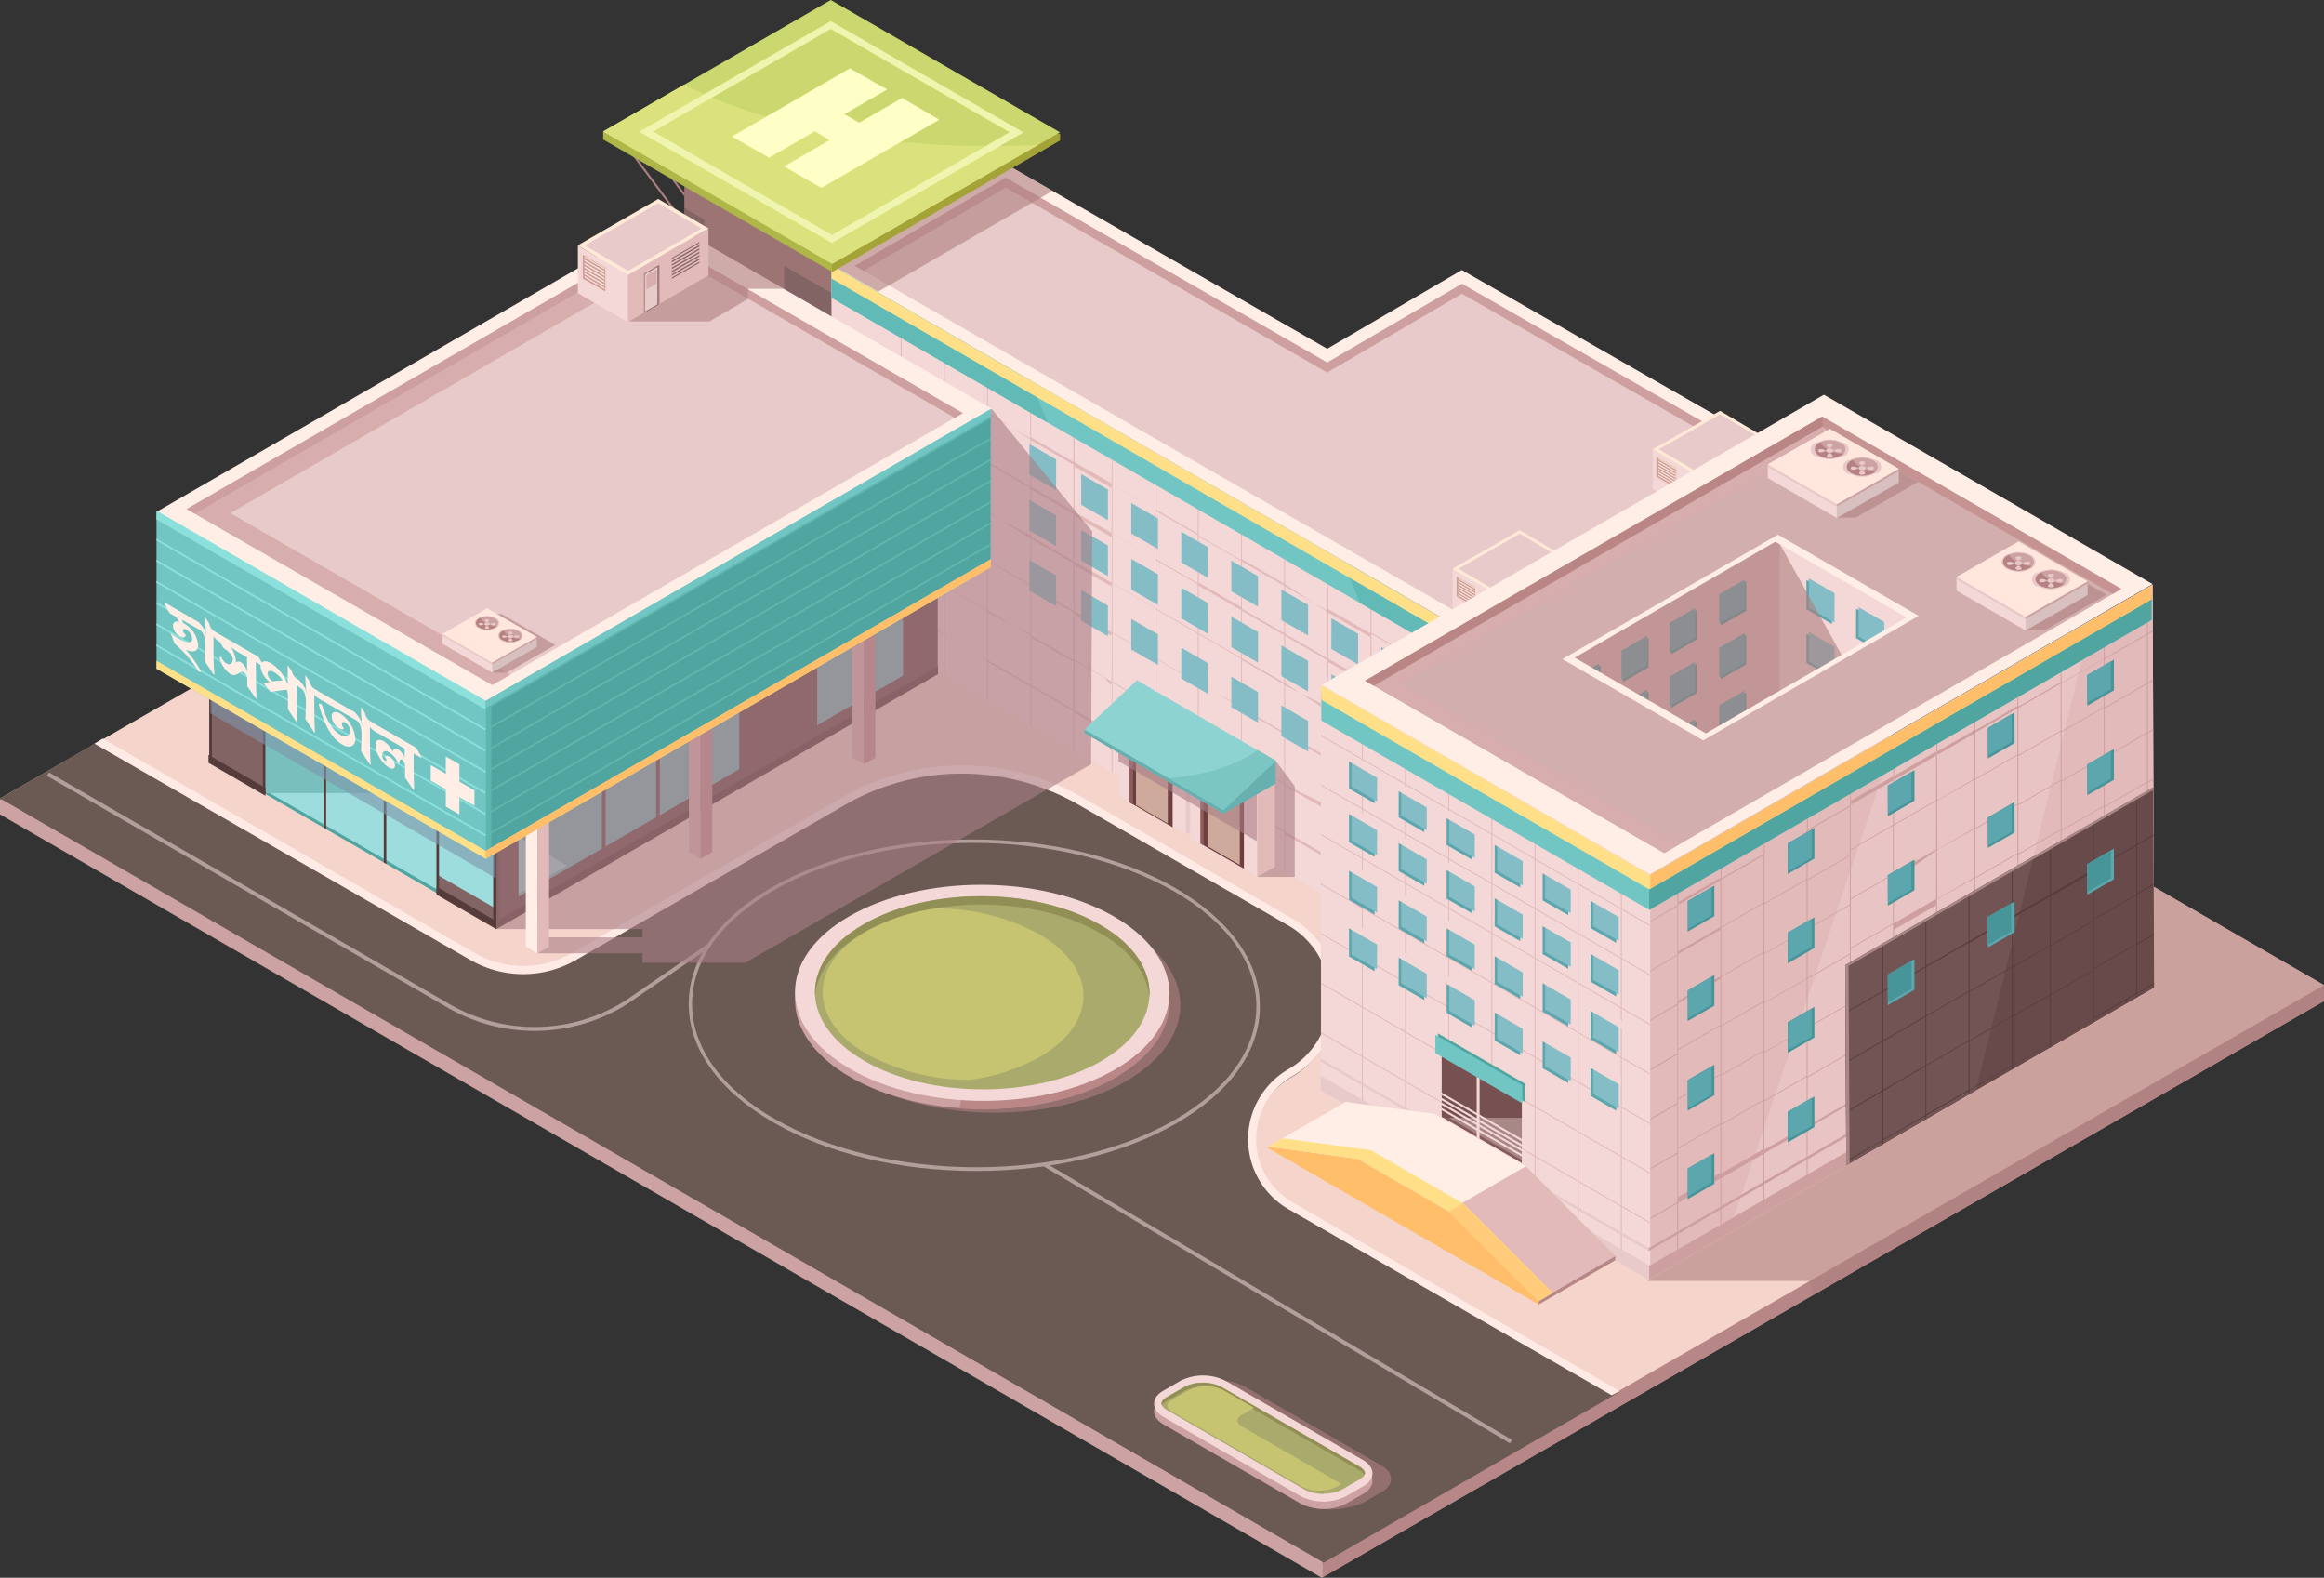 <svg xmlns="http://www.w3.org/2000/svg" viewBox="0 0 330.09 224.03"><rect x="0" y="0" width="330.09" height="224.03" fill="#333333" stroke="none"/><defs><style>.cls-1{isolation:isolate;}.cls-2,.cls-6{fill:#ad7f7f;}.cls-3{fill:#cca2a2;}.cls-4{fill:#b78686;}.cls-5{fill:#f4d4cb;}.cls-36,.cls-37,.cls-6{mix-blend-mode:multiply;opacity:0.6;}.cls-7{fill:#6b5954;}.cls-8{fill:#b29e9a;}.cls-9{fill:#ffeae6;}.cls-10{fill:#826464;}.cls-11{fill:#684a4a;}.cls-12{fill:#ffeee6;}.cls-13{fill:#e8caca;}.cls-14{fill:#ce9f9f;}.cls-15{fill:#f4d7d7;}.cls-16{fill:#e2baba;}.cls-17{fill:#85bdc6;}.cls-18{fill:#71c6c4;}.cls-19{fill:#61bab6;}.cls-20{fill:#ffe088;}.cls-21{fill:#79bcbb;}.cls-22{fill:#9edddd;}.cls-23{fill:#50a5a0;}.cls-24{fill:#79bfbd;}.cls-25{fill:#563b3b;}.cls-26{fill:#aaaa6d;}.cls-27{fill:#918f56;}.cls-28{fill:#c6c471;}.cls-29{fill:#e8c4c4;}.cls-30{fill:#c99595;}.cls-31{fill:#afb748;}.cls-32{fill:#a3a338;}.cls-33{fill:#cbd86f;}.cls-34{fill:#dbe27d;}.cls-35{fill:#ffbe69;}.cls-36{fill:#7e96aa;}.cls-37{fill:#a87e86;}.cls-38{fill:#5eb7ae;}.cls-39{fill:#6d3e3e;}.cls-40{fill:#8e5e5e;}.cls-41{fill:#ceaa9d;}.cls-42{fill:#ffe9d7;}.cls-43{fill:#d8adad;}.cls-44{fill:#68afaf;}.cls-45{fill:#8cd3d1;}.cls-46{fill:#7bc6c2;}.cls-47{fill:#eff4ae;}.cls-48{fill:#d3aeae;}.cls-49{fill:#5ca6ad;}.cls-50{fill:#c69393;}.cls-51{fill:#ba8585;}.cls-52{fill:#8ce0dc;}.cls-53{fill:#489599;}.cls-54{fill:#725454;}.cls-55{fill:#593d3d;}.cls-56{fill:#ba8686;}.cls-57{fill:#aa8787;}.cls-58{fill:#d8c0c0;}.cls-59{fill:#e8c8c8;}.cls-60{fill:#ffe7de;}.cls-61{fill:#b58181;}.cls-62{fill:#845b5b;}.cls-63{fill:#775151;}.cls-64{fill:#feffc7;}.cls-65{fill:#ffcc7b;}</style></defs><g class="cls-1"><g id="Layer_2" data-name="Layer 2"><g id="Layer_1-2" data-name="Layer 1"><polygon class="cls-2" points="92.06 20.49 91.86 20.69 99.55 31.04 99.75 30.84 92.06 20.49"/><polygon class="cls-2" points="89.89 21.66 89.69 21.87 97.38 32.22 97.58 32.01 89.89 21.66"/><polygon class="cls-3" points="330.1 142.14 330.1 139.99 0 113.51 0 115.64 187.74 224.03 330.1 142.14"/><polygon class="cls-4" points="187.86 123.04 187.86 223.96 330.1 142.14 330.1 139.99 187.86 123.04"/><polygon class="cls-5" points="330.1 139.88 142.36 31.49 0 113.38 187.74 221.77 330.1 139.88"/><polygon class="cls-6" points="257.49 183.9 330.1 142.14 330.1 139.99 329.94 139.97 330.1 139.88 234.01 84.41 234.01 181.89 257.07 181.89 257.49 183.9"/><path class="cls-7" d="M183.39,170.9a10.34,10.34,0,0,1,0-17.91,12.91,12.91,0,0,0,0-22.36l-29.71-17.16a34.44,34.44,0,0,0-34.41,0L81.08,135.52a13.9,13.9,0,0,1-13.89,0L14.42,105.05,0,113.38,188,221.9l41.88-24.18Z"/><path class="cls-8" d="M75.91,146.38a24.7,24.7,0,0,1-12.37-3.33L6.67,110.17l.29-.49,56.86,32.88a24.12,24.12,0,0,0,25-.47L100.57,134l.32.46-11.79,8.1A24.75,24.75,0,0,1,75.91,146.38Z"/><rect class="cls-8" x="181.17" y="146.44" width="0.56" height="77.12" transform="translate(-70.26 246.58) rotate(-59.3)"/><path class="cls-8" d="M138.64,166.27h0c-10.87,0-21.1-2.46-28.82-6.91s-12-10.45-12-16.79S102,130.38,109.63,126s17.72-6.8,28.5-6.8,21.1,2.45,28.82,6.91,12,10.44,12,16.79-4.22,12.19-11.86,16.6S149.41,166.27,138.64,166.27Zm-.51-46.59c-10.69,0-20.71,2.39-28.24,6.74s-11.59,10-11.59,16.15,4.18,12,11.77,16.33,17.78,6.84,28.56,6.84h0c10.68,0,20.7-2.39,28.23-6.73s11.59-10,11.59-16.15-4.18-12-11.77-16.34S148.91,119.68,138.13,119.68Z"/><path class="cls-9" d="M183.58,170.71a10.34,10.34,0,0,1,0-17.91,12.91,12.91,0,0,0,0-22.36l-29.71-17.15a34.39,34.39,0,0,0-34.41,0l-38.19,22a13.85,13.85,0,0,1-13.89,0L14.6,104.87l-1.19.72,53.4,30.72a15,15,0,0,0,15,0l38.18-22a33.27,33.27,0,0,1,33.28,0L183,131.42a11.78,11.78,0,0,1,0,20.4,11.48,11.48,0,0,0,0,19.87l45.92,26.43,1.13-.59Z"/><polygon class="cls-10" points="97.19 18.07 97.19 75.2 117.98 86.39 120.79 29.48 97.19 18.07"/><polygon class="cls-6" points="118.79 31.9 97.24 19.46 97.24 29.55 100.05 31.19 100.02 35.04 111.39 42.81 111.39 37.76 118.79 41.99 118.79 31.9"/><polygon class="cls-11" points="142.66 16.01 142.66 73.15 118.91 84.21 118.06 29.26 142.66 16.01"/><polygon class="cls-12" points="258.32 67.35 207.64 38.34 188.51 49.52 142.83 23.27 118.04 37.76 212.27 91.93 258.32 67.35"/><polygon class="cls-13" points="121.42 37.75 142.84 25.23 188.51 51.48 207.65 40.3 254.81 67.3 212.3 90 121.42 37.75"/><polygon class="cls-14" points="142.84 26.64 188.51 52.9 207.65 41.71 253.54 67.98 254.81 67.3 207.65 40.3 188.51 51.48 142.84 25.23 121.42 37.75 122.64 38.45 142.84 26.64"/><polygon class="cls-6" points="149.5 27.1 142.83 23.27 118.21 37.66 124.71 41.42 149.5 27.1"/><polygon class="cls-15" points="211.78 91.8 118.1 37.71 118.1 86.67 211.78 140.76 211.78 91.8"/><path class="cls-16" d="M198.74,127.47v-.16L194.8,125v-6.88l4,2.29v-.15l-4-2.29v-6.89l4,2.32v-.15l-4-2.32v-6.88l4,2.33v-.16l-4-2.32V97.05l4,2.33v-.15l-4-2.33V90l4,2.33v-.16l-4-2.32V83l4,2.33v-.15l-4-2.33V82l-.14-.08v.84l-6-3.46v-.84l-.14-.08v.84l-6-3.46v-.84l-.14-.08v.84l-6-3.46v-.84l-.14-.07v.83l-6-3.46v-.84l-.14-.07v.84l-6-3.47v-.84l-.14-.07v.84l-6-3.47v-.84l-.13-.07v.84l-1.25-.73h0l-4-2.33v-.83l-.13-.08v.83l-6-3.46v-.83l-.13-.08v.83l-6-3.46v-.83l-.13-.08v.83l-6-3.46V47l-.13-.08v.83l-6-3.46v-.83l-.13-.08v.84l-.7-.41V44l.7.4v6.88l-.72-.42V51l.72.41V58.3l-.75-.43V58l.75.43v6.88l-.77-.45V65l.78.44v6.88l-.8-.46v.16l.8.46V79.4l-.83-.48v.16l.83.47v6.88l-.85-.49v.16l.85.49v5.76l.13.08V86.67l6,3.46v5.76l.13.08V90.21l6,3.46v5.76l.13.08V93.74l6,3.47V103l.13.08V97.28l5.6,3.24h0l.4.23v5.76l.13.08v-5.76l5.29,3v5.76l.13.07V104l6,3.46v5.76l.14.07V107.5l6,3.46v5.76l.14.07V111l6,3.46v5.76l.14.07v-5.76l6,3.47v5.76l.14.07v-5.76l6,3.47v5.76l.14.07v-5.76l6,3.47v5.75l.14.08v-5.76ZM134.07,90l-6-3.46V79.63l6,3.46Zm0-7-6-3.46V72.6l6,3.46Zm0-7-6-3.46V65.56l6,3.46Zm0-7-6-3.46V58.53l6,3.46Zm0-7-6-3.47V51.49l6,3.46Zm0-7-6-3.46V44.46l6,3.46Zm6.13,38.71-6-3.46V83.17l6,3.46Zm0-7-6-3.46V76.14l6,3.46Zm0-7-6-3.46V69.1l6,3.46Zm0-7-6-3.46V62.07l6,3.46Zm0-7-6-3.46V55l6,3.46Zm0-7-6-3.46V48l6,3.46Zm.13-6.8,6,3.46v6.88l-6-3.46Zm6,10.49v6.88l-6-3.46V58.57Zm-6,10.46V65.6l6,3.47V76Zm6,3.61V83l-6-3.46V72.64Zm0,21-6-3.46V86.71l6,3.46Zm-6-10.49V79.67l6,3.47V90Zm12.13,14-6-3.46V90.25l5.6,3.23h0l.4.23Zm0-7-6-3.46V83.21l5.6,3.24h0l.4.23Zm0-7-6-3.46V76.18l5.6,3.23h0l.4.23Zm0-7-6-3.46V69.14l5.6,3.24h0l.4.23Zm0-7-6-3.46V62.11l5.6,3.23h0l.4.23Zm0-7-6-3.46V55.08l5.6,3.23h0l.4.23Zm5.42,38.31-1.25-.73h0l-4-2.33V93.79l5.29,3Zm0-7L156.63,96h0l-4-2.33V86.76l5.29,3Zm0-7-1.25-.73h0l-4-2.33V79.72l5.29,3Zm0-7-1.25-.72h0l-4-2.33V72.69l5.29,3Zm0-7-1.25-.73h0l-4-2.33V65.65l5.29,3Zm0-7-1.25-.72h0l-4-2.33V58.62l5.29,3.05ZM164,107.26l-6-3.46V96.92l6,3.46Zm0-7-6-3.46V89.89l6,3.46Zm0-7-6-3.46V82.85l6,3.46Zm0-7-6-3.46V75.82l6,3.46Zm0-7-6-3.47V68.78l6,3.46Zm0-7-6-3.46V61.75l6,3.46Zm6.13,38.71-6-3.46v-6.88l6,3.46Zm0-7-6-3.46V93.43l6,3.46Zm0-7-6-3.46V86.39l6,3.46Zm0-7-6-3.46V79.36l6,3.46Zm0-7-6-3.47V72.32l6,3.46Zm0-7-6-3.46V65.29l6,3.46Zm.14-6.8,6,3.46v6.88l-6-3.46Zm0,7,6,3.46V86.2l-6-3.46Zm0,7,6,3.46v6.88l-6-3.46Zm6,31.44-6-3.46V104l6,3.46Zm0-7-6-3.46V97l6,3.46Zm-6-10.5V89.93l6,3.46v6.88Zm12.12,21.07-6-3.46v-6.88l6,3.46Zm0-7-6-3.46V100.5l6,3.47Zm0-7-6-3.46V93.47l6,3.46Zm0-7-6-3.46V86.43l6,3.47Zm0-7-6-3.46V79.4l6,3.46Zm0-7-6-3.46V72.37l6,3.46Zm.14-6.8,6,3.46v6.88l-6-3.46Zm6,10.49v6.88l-6-3.46V82.94Zm-6,10.46V90l6,3.47v6.88Zm6,3.61v6.88l-6-3.46V97Zm0,21-6-3.46v-6.88l6,3.46Zm-6-10.49V104l6,3.47v6.88Zm12.12,14-6-3.46v-6.88l6,3.46Zm0-7-6-3.46v-6.89l6,3.47Zm0-7-6-3.46v-6.88l6,3.46Zm0-7-6-3.47V93.51l6,3.47Zm0-7-6-3.46V86.48l6,3.46Zm0-7-6-3.46V79.44l6,3.47Z"/><polygon class="cls-17" points="150.01 81.71 146.22 79.53 146.22 83.87 150 86.06 150.01 81.71"/><polygon class="cls-17" points="150.01 73.19 146.22 71 146.22 75.35 150 77.53 150.01 73.19"/><polygon class="cls-17" points="150.01 65.24 146.22 63.06 146.22 67.4 150 69.59 150.01 65.24"/><polygon class="cls-17" points="157.36 85.98 153.57 83.79 153.57 88.14 157.36 90.32 157.36 85.98"/><polygon class="cls-17" points="157.36 77.45 153.57 75.26 153.57 79.61 157.36 81.8 157.36 77.45"/><polygon class="cls-17" points="157.36 69.51 153.57 67.32 153.57 71.67 157.36 73.85 157.36 69.51"/><polygon class="cls-17" points="164.47 90.07 160.68 87.89 160.68 92.23 164.47 94.42 164.47 90.07"/><polygon class="cls-17" points="164.47 81.55 160.68 79.36 160.68 83.71 164.47 85.89 164.47 81.55"/><polygon class="cls-17" points="164.47 73.61 160.68 71.42 160.68 75.76 164.47 77.95 164.47 73.61"/><polygon class="cls-17" points="171.58 94.17 167.79 91.98 167.78 96.33 171.57 98.52 171.58 94.17"/><polygon class="cls-17" points="171.58 85.64 167.79 83.46 167.78 87.8 171.57 89.99 171.58 85.64"/><polygon class="cls-17" points="171.58 77.7 167.79 75.51 167.78 79.86 171.57 82.05 171.58 77.7"/><polygon class="cls-17" points="178.68 98.27 174.89 96.08 174.89 100.43 178.68 102.61 178.68 98.27"/><polygon class="cls-17" points="178.68 89.74 174.89 87.55 174.89 91.9 178.68 94.09 178.68 89.74"/><polygon class="cls-17" points="178.68 81.8 174.89 79.61 174.89 83.96 178.68 86.14 178.68 81.8"/><polygon class="cls-17" points="185.79 102.36 182 100.18 182 104.53 185.79 106.71 185.79 102.36"/><polygon class="cls-17" points="185.79 93.84 182 91.65 182 96 185.79 98.18 185.79 93.84"/><polygon class="cls-17" points="185.79 85.89 182 83.71 182 88.05 185.79 90.24 185.79 85.89"/><polygon class="cls-17" points="192.9 106.46 189.11 104.27 189.1 108.62 192.89 110.81 192.9 106.46"/><polygon class="cls-17" points="192.9 97.93 189.11 95.75 189.1 100.09 192.89 102.28 192.9 97.93"/><polygon class="cls-17" points="192.9 89.99 189.11 87.8 189.1 92.15 192.89 94.34 192.9 89.99"/><polygon class="cls-17" points="200 110.56 196.21 108.37 196.21 112.72 200 114.9 200 110.56"/><polygon class="cls-17" points="200 102.03 196.21 99.84 196.21 104.19 200 106.38 200 102.03"/><polygon class="cls-17" points="200 94.09 196.21 91.9 196.21 96.25 200 98.44 200 94.09"/><polygon class="cls-18" points="211.78 96.36 211.78 91.8 118.1 37.71 118.1 42.28 211.78 96.36"/><polygon class="cls-19" points="146.35 54.02 118.1 37.71 118.1 42.28 148.8 60 146.35 54.02"/><polygon class="cls-19" points="190.73 79.64 193.18 85.62 211.78 96.36 211.78 91.8 190.73 79.64"/><polygon class="cls-20" points="211.78 93.64 211.78 91.8 118.1 37.71 118.1 39.55 211.78 93.64"/><polygon class="cls-11" points="70.57 105.7 70.57 131.75 133.19 95.59 133.19 69.55 70.57 105.7"/><polygon class="cls-21" points="70.57 129.11 105 109.23 105 83.19 70.57 103.07 70.57 129.11"/><polygon class="cls-21" points="116.07 102.98 128.26 95.94 128.26 86.71 116.07 93.75 116.07 102.98"/><polygon class="cls-11" points="93.71 103.13 93.19 103.13 93.19 116.98 93.45 117.11 93.71 116.93 93.71 103.13"/><polygon class="cls-22" points="70.93 128.45 80.53 122.9 70.93 117.36 70.93 128.45"/><polygon class="cls-11" points="73.65 114.87 70.58 116.89 70.58 130.73 70.84 130.86 73.65 128.67 73.65 114.87"/><polygon class="cls-23" points="70.59 105.71 29.76 82.13 29.76 108.17 70.59 131.75 70.59 105.71"/><polygon class="cls-22" points="70.83 105.38 30 81.8 30 107.84 70.35 131.07 70.83 105.38"/><polygon class="cls-24" points="51.7 98.2 37.66 98.2 37.66 112.61 56.45 112.61 51.7 98.2"/><polygon class="cls-10" points="37.49 86.6 29.76 82.13 29.76 108.17 37.49 112.64 37.49 86.6"/><polygon class="cls-25" points="37.7 97.97 37.34 97.76 37.34 112.5 37.7 112.72 37.7 97.97"/><polygon class="cls-10" points="62.19 126.9 70.59 131.75 70.59 129.11 62.19 124.26 62.19 126.9"/><polygon class="cls-25" points="70.42 116.91 70.05 116.69 70.05 131.44 70.42 131.65 70.42 116.91"/><polygon class="cls-25" points="30.1 93.64 29.73 93.43 29.73 108.17 30.1 108.38 30.1 93.64"/><polygon class="cls-25" points="62.36 112.24 61.99 112.03 61.99 126.78 62.36 126.99 62.36 112.24"/><polygon class="cls-25" points="54.87 107.93 54.51 107.72 54.51 122.47 54.87 122.68 54.87 107.93"/><polygon class="cls-25" points="46.32 102.99 45.96 102.78 45.96 117.52 46.32 117.73 46.32 102.99"/><path class="cls-6" d="M196.24,211.85c1.78-1,1.78-2.7,0-3.74l-19.48-11.25a7.16,7.16,0,0,0-6.47,0l-2.38,1.38c-1.78,1-1.77,2.7,0,3.73l18.3,11.82c1.79,1,5.87.47,7.66-.56Z"/><path class="cls-3" d="M193.6,212.13c1.79-1,1.78-2.7,0-3.74L174.1,197.14a7.16,7.16,0,0,0-6.47,0l-2.38,1.38c-1.78,1-1.77,2.7,0,3.73l19.48,11.25a7.18,7.18,0,0,0,6.48,0Z"/><path class="cls-15" d="M193.6,211.06c1.79-1,1.78-2.7,0-3.74L174.1,196.08a7.16,7.16,0,0,0-6.47,0l-2.38,1.38c-1.78,1-1.77,2.7,0,3.73l19.48,11.25a7.15,7.15,0,0,0,6.48,0Z"/><path class="cls-26" d="M188,212.13a5.66,5.66,0,0,1-2.72-.63l-19.48-11.25c-.51-.3-.82-.65-.82-1s.3-.64.8-.93l2.38-1.37a5.47,5.47,0,0,1,2.68-.63,5.66,5.66,0,0,1,2.72.64l19.48,11.25c.51.29.82.65.82.95s-.3.65-.8.93l-2.38,1.38a5.61,5.61,0,0,1-2.68.62Z"/><path class="cls-27" d="M165.79,198.9l2.38-1.38a6.1,6.1,0,0,1,5.4,0l19.48,11.24a1.92,1.92,0,0,1,.74.69.56.56,0,0,0,.08-.27c0-.3-.31-.66-.82-.95L173.57,197a5.66,5.66,0,0,0-2.72-.64,5.47,5.47,0,0,0-2.68.63l-2.38,1.37c-.5.29-.8.64-.8.93a.56.56,0,0,0,.08.27A1.74,1.74,0,0,1,165.79,198.9Z"/><path class="cls-28" d="M176.51,202.61c-.48-.27-.77-.61-.77-.89s.28-.61.75-.88l1.63-.94-4.27-2.46a5.29,5.29,0,0,0-2.56-.6,5.16,5.16,0,0,0-2.52.59l-2.23,1.29c-.47.27-.75.6-.75.87s.29.62.77.9l18.3,10.57a5.28,5.28,0,0,0,2.55.6h0a5.28,5.28,0,0,0,2.53-.59l.6-.35Z"/><polygon class="cls-16" points="234.01 124.43 234.32 181.56 305.96 140.24 305.75 83.02 234.01 124.43"/><polygon class="cls-16" points="234.01 124.43 234.32 181.56 305.96 140.24 305.75 83.02 234.01 124.43"/><polygon class="cls-29" points="280.64 154.84 297.11 88.01 269.41 104 245.53 175.1 280.64 154.84"/><path class="cls-14" d="M238.21,177.5l.14-.07V170.8l6-3.47V174l.13-.07v-6.63l6-3.47v6.63l.13-.07v-6.63l6-3.47v6.63l.13-.07v-6.63l6-3.47v6.64l.13-.08v-6.63l6-3.46v6.63l.13-.08V153.1l6-3.46v6.63l.13-.08v-6.63l5.29-3.05v6.62l.13-.07v-6.63l.4-.23h0l5.6-3.24v6.63l.13-.07v-6.63l6-3.47v6.64l.13-.08v-6.63l6-3.47v6.64l.13-.08v-6.63l6-3.47V139l.14-.08v-6.63l.85-.49v-.16l-.85.49v-6.88l.82-.47v-.16l-.82.48V118.2l.79-.46v-.16l-.79.46v-6.88l.77-.44v-.16l-.77.45v-6.88l.74-.43v-.16l-.74.44V97.09l.72-.41v-.16l-.72.42V90.06l.69-.4V89.5l-.69.4V83.41l-.14.07V90l-6,3.46V87l-.13.07v6.5l-6,3.46V90.49l-.13.07v6.5l-6,3.46V94l-.13.08v6.5l-6,3.46V97.57l-.13.07v6.5l-4,2.33h0l-1.25.73v-6.51l-.13.08v6.5l-6,3.46v-6.5l-.13.08v6.5l-6,3.46v-6.5l-.13.08v6.5l-6,3.46v-6.5l-.13.08v6.5l-6,3.46v-6.5l-.13.08v6.5l-6,3.46v-6.5l-.13.08V125l-6,3.46v-6.5l-.14.08v6.5l-4,2.33V131l4-2.33v6.88l-4,2.33V138l4-2.33v6.88l-4,2.33v.15l4-2.33v6.88l-4,2.33v.16l4-2.33v6.88l-4,2.32v.15l4-2.32v6.88l-4,2.3v.15l4-2.29v6.88L234.28,173v.16l3.93-2.28Zm60.73-83.9,6-3.46V97l-6,3.46Zm0,7,6-3.46v6.88l-6,3.46Zm0,7,6-3.46v6.88l-6,3.46Zm0,7,6-3.46v6.88l-6,3.46Zm0,7,6-3.47v6.89l-6,3.46Zm0,7,6-3.46v6.88l-6,3.46Zm-6.13-31.63,6-3.46v6.88l-6,3.46Zm0,7,6-3.46v6.88l-6,3.46Zm0,7,6-3.46v6.88l-6,3.46Zm0,7,6-3.46v6.88l-6,3.46Zm0,7,6-3.47v6.89l-6,3.46Zm0,7,6-3.46v6.88l-6,3.46Zm-6.13-31.63,6-3.46v6.88l-6,3.46Zm0,7,6-3.46v6.88l-6,3.46Zm0,7,6-3.47v6.89l-6,3.46Zm0,7,6-3.46v6.88l-6,3.46Zm0,7,6-3.47v6.89l-6,3.46Zm0,7,6-3.46v6.88l-6,3.46Zm-6.13-31.63.4-.23h0l5.6-3.24v6.89l-6,3.46Zm0,7,.4-.23h0l5.6-3.23v6.88l-6,3.46Zm0,7,.4-.23h0l5.6-3.24v6.89l-6,3.46Zm0,7,.4-.23h0l5.6-3.23v6.88l-6,3.46Zm0,7,.4-.23h0l5.6-3.24v6.89l-6,3.46Zm0,7,.4-.23h0l5.6-3.23v6.88l-6,3.46Zm-5.42-32,5.29-3v6.88l-4,2.32h0l-1.25.72Zm0,7,5.29-3v6.88l-4,2.33h0l-1.25.73Zm0,7,5.29-3v6.88l-4,2.32h0l-1.25.72Zm0,7,5.29-3v6.88l-4,2.33h0l-1.25.72Zm0,7,5.29-3.05v6.88l-4,2.32h0l-1.25.72Zm0,7,5.29-3.05v6.88l-4,2.33h0l-1.25.72Zm-.13,7-6,3.46v-6.88l6-3.46Zm0-7-6,3.46V139l6-3.46Zm0-7-6,3.46V132l6-3.46Zm-6-24.52,6-3.46v6.88l-6,3.46Zm0,7,6-3.46v6.88l-6,3.46Zm6,3.58v6.88l-6,3.46V125Zm-12.13-7.07,6-3.46v6.88l-6,3.46Zm0,7,6-3.46v6.88l-6,3.46Zm0,7,6-3.46v6.88l-6,3.46Zm0,7,6-3.46V139l-6,3.46Zm0,7,6-3.46V146l-6,3.46Zm0,7,6-3.46V153l-6,3.46ZM256.74,118l6-3.46v6.88l-6,3.46Zm0,7,6-3.46v6.88l-6,3.46Zm0,7,6-3.47v6.89l-6,3.46Zm0,7,6-3.46v6.88l-6,3.46Zm0,7,6-3.47v6.89l-6,3.46Zm0,7,6-3.46v6.88l-6,3.46Zm-6.13-31.63,6-3.47v6.89l-6,3.46Zm0,7,6-3.46V132l-6,3.46Zm0,7,6-3.47V139l-6,3.46Zm0,7,6-3.46V146l-6,3.46Zm0,7,6-3.47v6.89l-6,3.46Zm0,7,6-3.46v6.88l-6,3.46Zm-6.13-31.63,6-3.47v6.89l-6,3.46Zm0,7,6-3.46v6.88l-6,3.46Zm0,7,6-3.47v6.88l-6,3.47Zm0,7,6-3.46v6.88l-6,3.46Zm0,7,6-3.47v6.88l-6,3.47Zm0,7,6-3.46v6.88l-6,3.46Zm-6.13-31.63,6-3.47V132l-6,3.46Zm0,7,6-3.46V139l-6,3.46Zm0,7,6-3.47v6.88l-6,3.47Zm0,7,6-3.46v6.88l-6,3.46Zm0,7,6-3.47v6.88l-6,3.47Zm0,7,6-3.46v6.88l-6,3.46Z"/><polygon class="cls-25" points="37.71 111.87 29.61 107.19 29.61 108.32 37.71 113 37.71 111.87"/><polygon class="cls-25" points="70.51 130.79 70.51 130.81 70.5 130.8 70.49 130.81 70.49 130.8 62.01 125.9 62.01 127.03 70.49 131.93 70.49 131.94 70.5 131.93 70.51 131.94 70.51 131.92 133.23 95.72 133.23 94.59 70.51 130.79"/><polygon class="cls-16" points="99.52 103.22 97.85 102.26 97.85 121 99.52 121.96 99.52 103.22"/><polygon class="cls-30" points="99.5 103.22 101.17 102.26 101.17 121 99.5 121.96 99.5 103.22"/><polygon class="cls-16" points="122.69 89.8 121.03 88.84 121.03 107.58 122.69 108.54 122.69 89.8"/><polygon class="cls-30" points="122.67 89.8 124.34 88.84 124.34 107.58 122.67 108.54 122.67 89.8"/><polygon class="cls-15" points="234.39 123.97 187.62 96.96 187.62 154.48 234.39 181.49 234.39 123.97"/><polygon class="cls-16" points="230.22 157.24 230.22 164.12 230.36 164.2 230.36 157.32 230.22 157.24"/><polygon class="cls-16" points="230.22 129.1 230.22 135.98 230.36 136.06 230.36 129.18 230.22 129.1"/><polygon class="cls-16" points="230.22 136.14 230.22 143.02 230.36 143.09 230.36 136.21 230.22 136.14"/><polygon class="cls-16" points="230.22 150.21 230.22 157.09 230.36 157.16 230.36 150.28 230.22 150.21"/><polygon class="cls-16" points="230.22 177.94 230.36 178.02 230.36 171.39 230.22 171.31 230.22 177.94"/><polygon class="cls-16" points="230.22 122.32 230.22 128.95 230.36 129.02 230.36 122.39 230.22 122.32"/><polygon class="cls-16" points="230.22 143.17 230.22 150.05 230.36 150.13 230.36 143.25 230.22 143.17"/><polygon class="cls-16" points="230.22 164.28 230.22 171.16 230.36 171.23 230.36 164.35 230.22 164.28"/><polygon class="cls-16" points="224.09 139.63 224.09 146.51 224.23 146.59 224.23 139.71 224.09 139.63"/><polygon class="cls-16" points="224.09 125.56 224.09 132.44 224.23 132.52 224.23 125.64 224.09 125.56"/><polygon class="cls-16" points="224.09 174.4 224.23 174.48 224.23 167.85 224.09 167.77 224.09 174.4"/><polygon class="cls-16" points="224.09 153.7 224.09 160.58 224.23 160.66 224.23 153.78 224.09 153.7"/><polygon class="cls-16" points="224.09 146.67 224.09 153.55 224.23 153.62 224.23 146.74 224.09 146.67"/><polygon class="cls-16" points="224.09 160.74 224.09 167.62 224.23 167.69 224.23 160.81 224.09 160.74"/><polygon class="cls-16" points="224.09 132.6 224.09 139.48 224.23 139.56 224.23 132.67 224.09 132.6"/><polygon class="cls-16" points="224.09 118.78 224.09 125.41 224.23 125.48 224.23 118.86 224.09 118.78"/><polygon class="cls-16" points="217.96 122.02 217.96 128.9 218.1 128.98 218.1 122.1 217.96 122.02"/><polygon class="cls-16" points="217.96 150.16 217.96 157.04 218.1 157.12 218.1 150.24 217.96 150.16"/><polygon class="cls-16" points="217.96 157.2 217.96 164.08 218.1 164.16 218.1 157.27 217.96 157.2"/><polygon class="cls-16" points="217.96 115.24 217.96 121.87 218.1 121.95 218.1 115.31 217.96 115.24"/><polygon class="cls-16" points="217.96 170.86 218.1 170.94 218.1 164.31 217.96 164.23 217.96 170.86"/><polygon class="cls-16" points="217.96 129.06 217.96 135.94 218.1 136.02 218.1 129.13 217.96 129.06"/><polygon class="cls-16" points="217.96 136.09 217.96 142.97 218.1 143.05 218.1 136.17 217.96 136.09"/><polygon class="cls-16" points="217.96 143.13 217.96 150.01 218.1 150.09 218.1 143.2 217.96 143.13"/><polygon class="cls-16" points="211.83 167.32 211.97 167.4 211.97 160.77 211.83 160.69 211.83 167.32"/><polygon class="cls-16" points="211.83 125.52 211.83 132.4 211.97 132.48 211.97 125.59 211.83 125.52"/><polygon class="cls-16" points="211.83 153.66 211.83 160.54 211.97 160.62 211.97 153.73 211.83 153.66"/><polygon class="cls-16" points="211.83 111.7 211.83 118.33 211.97 118.41 211.97 111.78 211.83 111.7"/><polygon class="cls-16" points="211.83 139.59 211.83 146.47 211.97 146.55 211.97 139.66 211.83 139.59"/><polygon class="cls-16" points="211.83 132.55 211.83 139.43 211.97 139.51 211.97 132.63 211.83 132.55"/><polygon class="cls-16" points="211.83 146.62 211.83 153.5 211.97 153.58 211.97 146.7 211.83 146.62"/><polygon class="cls-16" points="211.83 118.48 211.83 125.36 211.97 125.44 211.97 118.56 211.83 118.48"/><polygon class="cls-16" points="205.7 150.12 205.7 157 205.83 157.08 205.83 150.19 205.7 150.12"/><polygon class="cls-16" points="205.7 121.98 205.7 128.86 205.84 128.94 205.84 122.06 205.7 121.98"/><polygon class="cls-16" points="205.7 108.16 205.7 114.79 205.84 114.87 205.84 108.24 205.7 108.16"/><polygon class="cls-16" points="205.7 136.05 205.7 142.93 205.83 143.01 205.83 136.13 205.7 136.05"/><polygon class="cls-16" points="205.7 114.94 205.7 121.82 205.84 121.9 205.84 115.02 205.7 114.94"/><polygon class="cls-16" points="205.7 129.01 205.7 135.89 205.83 135.97 205.84 129.09 205.7 129.01"/><polygon class="cls-16" points="205.7 163.78 205.83 163.86 205.83 157.23 205.7 157.15 205.7 163.78"/><polygon class="cls-16" points="205.7 143.08 205.7 149.96 205.83 150.04 205.83 143.16 205.7 143.08"/><polygon class="cls-16" points="199.57 132.51 199.57 139.39 199.7 139.47 199.7 132.59 199.57 132.51"/><polygon class="cls-16" points="199.57 139.54 199.57 146.42 199.7 146.5 199.7 139.62 199.57 139.54"/><polygon class="cls-16" points="199.57 125.47 199.57 132.35 199.7 132.43 199.7 125.55 199.57 125.47"/><polygon class="cls-16" points="199.57 160.24 199.7 160.32 199.7 153.69 199.57 153.61 199.57 160.24"/><polygon class="cls-16" points="199.57 146.58 199.57 153.46 199.7 153.54 199.7 146.66 199.57 146.58"/><polygon class="cls-16" points="199.57 118.44 199.57 125.32 199.7 125.4 199.7 118.52 199.57 118.44"/><polygon class="cls-16" points="199.57 104.62 199.57 111.25 199.7 111.33 199.7 104.7 199.57 104.62"/><polygon class="cls-16" points="199.57 111.4 199.57 118.28 199.7 118.36 199.7 111.48 199.57 111.4"/><polygon class="cls-16" points="193.44 143.04 193.44 149.92 193.57 150 193.57 143.12 193.44 143.04"/><polygon class="cls-16" points="193.44 128.97 193.44 135.85 193.57 135.93 193.57 129.05 193.44 128.97"/><polygon class="cls-16" points="193.44 107.86 193.44 114.75 193.57 114.82 193.57 107.94 193.44 107.86"/><polygon class="cls-16" points="193.44 136 193.44 142.88 193.57 142.96 193.57 136.08 193.44 136"/><polygon class="cls-16" points="193.44 114.9 193.44 121.78 193.57 121.86 193.57 114.98 193.44 114.9"/><polygon class="cls-16" points="193.44 101.08 193.44 107.71 193.57 107.79 193.57 101.16 193.44 101.08"/><polygon class="cls-16" points="193.44 121.93 193.44 128.81 193.57 128.89 193.57 122.01 193.44 121.93"/><polygon class="cls-16" points="193.44 156.7 193.57 156.78 193.57 150.15 193.44 150.07 193.44 156.7"/><polygon class="cls-16" points="193.57 150.15 199.57 153.61 199.7 153.69 205.7 157.15 205.83 157.23 211.83 160.69 211.97 160.77 217.96 164.23 218.1 164.31 224.09 167.77 224.23 167.85 230.22 171.31 230.36 171.39 234.39 173.72 234.39 173.56 230.36 171.23 230.22 171.16 224.23 167.69 224.09 167.62 218.1 164.16 217.96 164.08 211.97 160.62 211.83 160.54 205.83 157.08 205.7 157 199.7 153.54 199.57 153.46 193.57 150 193.44 149.92 187.62 146.56 187.62 146.71 193.44 150.07 193.57 150.15"/><polygon class="cls-16" points="193.57 143.12 199.57 146.58 199.7 146.66 205.7 150.12 205.83 150.19 211.83 153.66 211.97 153.73 217.96 157.2 218.1 157.27 224.09 160.74 224.23 160.81 230.22 164.28 230.36 164.35 234.39 166.68 234.39 166.53 230.36 164.2 230.22 164.12 224.23 160.66 224.09 160.58 218.1 157.12 217.96 157.04 211.97 153.58 211.83 153.5 205.83 150.04 205.7 149.96 199.7 146.5 199.57 146.42 193.57 142.96 193.44 142.88 187.62 139.53 187.62 139.68 193.44 143.04 193.57 143.12"/><polygon class="cls-16" points="193.57 136.08 199.57 139.54 199.7 139.62 205.7 143.08 205.83 143.16 211.83 146.62 211.97 146.7 217.96 150.16 218.1 150.24 224.09 153.7 224.23 153.78 230.22 157.24 230.36 157.32 234.39 159.65 234.39 159.49 230.36 157.16 230.22 157.09 224.23 153.62 224.09 153.55 218.1 150.09 217.96 150.01 211.97 146.55 211.83 146.47 205.83 143.01 205.7 142.93 199.7 139.47 199.57 139.39 193.57 135.93 193.44 135.85 187.62 132.49 187.62 132.64 193.44 136 193.57 136.08"/><polygon class="cls-16" points="193.57 129.05 199.57 132.51 199.7 132.59 205.7 136.05 205.83 136.13 211.83 139.59 211.97 139.66 217.96 143.13 218.1 143.2 224.09 146.67 224.23 146.74 230.22 150.21 230.36 150.28 234.39 152.61 234.39 152.46 230.36 150.13 230.22 150.05 224.23 146.59 224.09 146.51 218.1 143.05 217.96 142.97 211.97 139.51 211.83 139.43 205.83 135.97 205.7 135.89 199.7 132.43 199.57 132.35 193.57 128.89 193.44 128.81 187.62 125.45 187.62 125.61 193.44 128.97 193.57 129.05"/><polygon class="cls-16" points="193.57 122.01 199.57 125.47 199.7 125.55 205.7 129.01 205.84 129.09 211.83 132.55 211.97 132.63 217.96 136.09 218.1 136.17 224.09 139.63 224.23 139.71 230.22 143.17 230.36 143.25 234.39 145.58 234.39 145.42 230.36 143.09 230.22 143.02 224.23 139.56 224.09 139.48 218.1 136.02 217.96 135.94 211.97 132.48 211.83 132.4 205.84 128.94 205.7 128.86 199.7 125.4 199.57 125.32 193.57 121.86 193.44 121.78 187.62 118.42 187.62 118.57 193.44 121.93 193.57 122.01"/><polygon class="cls-16" points="193.57 114.98 199.57 118.44 199.7 118.52 205.7 121.98 205.84 122.06 211.83 125.52 211.97 125.59 217.96 129.06 218.1 129.13 224.09 132.6 224.23 132.67 230.22 136.14 230.36 136.21 234.39 138.54 234.39 138.39 230.36 136.06 230.22 135.98 224.23 132.52 224.09 132.44 218.1 128.98 217.96 128.9 211.97 125.44 211.83 125.36 205.84 121.9 205.7 121.82 199.7 118.36 199.57 118.28 193.57 114.82 193.44 114.75 187.62 111.39 187.62 111.54 193.44 114.9 193.57 114.98"/><polygon class="cls-16" points="193.57 107.94 199.57 111.4 199.7 111.48 205.7 114.94 205.84 115.02 211.83 118.48 211.97 118.56 217.96 122.02 218.1 122.1 224.09 125.56 224.23 125.64 230.22 129.1 230.36 129.18 234.39 131.51 234.39 131.35 230.36 129.02 230.22 128.95 224.23 125.48 224.09 125.41 218.1 121.95 217.96 121.87 211.97 118.41 211.83 118.33 205.84 114.87 205.7 114.79 199.7 111.33 199.57 111.25 193.57 107.79 193.44 107.71 187.62 104.35 187.62 104.5 193.44 107.86 193.57 107.94"/><polygon class="cls-18" points="234.38 125.45 187.67 98.48 187.67 102.31 234.25 129.2 305.6 88.03 305.6 84.35 234.38 125.45"/><polygon class="cls-23" points="234.38 125.45 234.25 125.38 234.25 129.2 305.6 88.03 305.6 84.35 234.38 125.45"/><polygon class="cls-13" points="234.31 179.7 187.6 152.74 187.6 154.84 234.18 181.73 305.53 140.56 305.53 138.6 234.31 179.7"/><polygon class="cls-13" points="187.6 150.32 187.6 150.74 234.18 177.64 305.53 136.46 305.53 136.04 234.18 177.21 187.6 150.32"/><polygon class="cls-14" points="234.2 177.2 234.2 177.62 305.53 136.46 305.53 136.04 234.2 177.2"/><polygon class="cls-14" points="234.31 179.7 234.25 179.67 234.25 181.69 305.53 140.56 305.53 138.6 234.31 179.7"/><polygon class="cls-31" points="150.55 19.93 150.55 19.01 85.67 18.68 85.67 19.81 118.21 38.6 150.55 19.93"/><polygon class="cls-32" points="118.16 18.84 118.16 38.57 118.21 38.6 150.55 19.93 150.55 19.01 118.16 18.84"/><polygon class="cls-33" points="150.55 18.79 118 0 85.67 18.67 118.21 37.46 150.55 18.79"/><path class="cls-34" d="M140.29,20.75c-17.2,0-32.63-3.37-43.13-8.72L85.67,18.67l32.54,18.79L147.5,20.55Q143.95,20.74,140.29,20.75Z"/><polygon class="cls-4" points="229.46 178.36 217.58 183.8 218.54 185.23 229.41 178.96 229.46 178.36"/><polygon class="cls-35" points="218.55 184.72 205.74 171.93 192.93 164.54 180.12 162.8 180.12 163.03 218.55 185.22 218.55 184.72"/><polygon class="cls-12" points="192.94 164.55 180.13 162.8 191.12 156.46 203.88 158.18 192.94 164.55"/><polygon class="cls-12" points="205.8 172 192.76 164.5 203.74 158.16 216.73 165.62 205.8 172"/><polygon class="cls-16" points="218.54 184.74 205.75 171.94 216.73 165.6 229.47 178.36 218.54 184.74"/><polygon class="cls-25" points="70.84 117.78 70.33 117.78 70.33 131.63 70.58 131.76 70.84 131.58 70.84 117.78"/><polygon class="cls-11" points="86.01 107.8 85.49 107.8 85.49 121.64 85.75 121.77 86.01 121.6 86.01 107.8"/><polygon class="cls-36" points="29.89 79 29.89 101.29 70.42 124.69 70.42 102.39 29.89 79"/><polygon class="cls-37" points="140.85 58.07 70.49 90.38 70.49 131.92 91.26 131.92 91.26 133.1 76.35 133.1 76.35 135.36 91.26 135.36 91.26 136.7 105.87 136.7 154.98 108.51 155.13 75.45 140.85 58.07"/><polygon class="cls-12" points="76.34 116.64 74.68 115.68 74.68 134.42 76.34 135.38 76.34 116.64"/><polygon class="cls-16" points="76.33 116.64 77.99 115.68 77.99 134.42 76.33 135.38 76.33 116.64"/><polygon class="cls-23" points="68.98 99.66 68.98 121.95 140.71 80.54 140.71 58.25 68.98 99.66"/><rect class="cls-38" x="68.3" y="100.04" width="1.48" height="20.84"/><polygon class="cls-18" points="69.01 99.66 22.23 72.66 22.23 94.95 69.01 121.95 69.01 99.66"/><polygon class="cls-12" points="22.25 72.67 94.15 31.13 140.84 58.03 68.94 99.57 22.25 72.67"/><polygon class="cls-37" points="178.57 124.52 183.9 124.52 183.9 111.62 181.19 108.03 178.57 124.52"/><polygon class="cls-13" points="170.94 105.34 161.41 99.84 158.89 101.28 168.44 118.49 170.94 117.05 170.94 105.34"/><polygon class="cls-15" points="168.43 106.76 158.9 101.27 158.9 112.98 168.43 118.48 168.43 106.76"/><polygon class="cls-16" points="181.08 111.38 171.56 105.88 169.04 107.32 178.59 124.53 181.08 123.09 181.08 111.38"/><polygon class="cls-15" points="178.57 112.81 169.04 107.31 169.04 119.02 178.57 124.52 178.57 112.81"/><polygon class="cls-39" points="176.68 112.09 170.53 108.54 170.53 119.79 176.68 123.34 176.68 112.09"/><polygon class="cls-39" points="166.55 106.2 160.4 102.65 160.4 113.91 166.55 117.46 166.55 106.2"/><polygon class="cls-40" points="170.95 109.25 176.68 112.55 176.68 112.09 170.53 108.54 170.53 119.79 170.95 120.04 170.95 109.25"/><polygon class="cls-40" points="160.92 103.59 166.55 106.85 166.55 106.2 160.4 102.65 160.4 113.91 160.92 114.2 160.92 103.59"/><polygon class="cls-41" points="165.87 107.06 161.35 104.44 161.35 114.31 165.87 116.93 165.87 107.06"/><polygon class="cls-41" points="176.09 112.94 171.57 110.33 171.57 120.2 176.09 122.81 176.09 112.94"/><polygon class="cls-16" points="211.95 84.4 221.79 78.81 221.77 84.36 212.21 89.85 211.95 84.4"/><polygon class="cls-15" points="212.24 84.22 206.34 80.78 206.31 86.4 212.21 89.84 212.24 84.22"/><polygon class="cls-42" points="221.8 78.8 215.86 75.29 206.3 80.76 212.24 84.27 221.8 78.8"/><polygon class="cls-14" points="209.68 83.38 206.79 81.69 206.78 84.71 209.67 86.39 209.68 83.38"/><polygon class="cls-42" points="209.48 83.45 207.12 82.07 207.11 84.54 209.47 85.91 209.48 83.45"/><polygon class="cls-14" points="209.53 85.58 207.02 84.12 207.02 84.35 209.53 85.81 209.53 85.58"/><polygon class="cls-14" points="209.53 85.19 207.02 83.72 207.02 83.96 209.53 85.42 209.53 85.19"/><polygon class="cls-14" points="209.53 84.79 207.03 83.33 207.03 83.56 209.53 85.02 209.53 84.79"/><polygon class="cls-14" points="209.54 84.4 207.03 82.93 207.03 83.17 209.53 84.63 209.54 84.4"/><polygon class="cls-14" points="209.54 84 207.03 82.54 207.03 82.77 209.54 84.23 209.54 84"/><polygon class="cls-14" points="209.54 83.61 207.03 82.14 207.03 82.38 209.54 83.84 209.54 83.61"/><polygon class="cls-10" points="217.45 82.26 220.72 80.41 220.71 82.87 217.44 84.73 217.45 82.26"/><polygon class="cls-16" points="217.38 84.39 220.8 82.45 220.8 82.69 217.38 84.63 217.38 84.39"/><polygon class="cls-16" points="217.38 84 220.8 82.06 220.8 82.29 217.38 84.23 217.38 84"/><polygon class="cls-16" points="217.39 83.61 220.8 81.66 220.8 81.9 217.39 83.84 217.39 83.61"/><polygon class="cls-16" points="217.39 83.21 220.8 81.27 220.8 81.5 217.39 83.44 217.39 83.21"/><polygon class="cls-16" points="217.39 82.82 220.81 80.88 220.8 81.11 217.39 83.05 217.39 82.82"/><polygon class="cls-16" points="217.39 82.42 220.81 80.48 220.81 80.71 217.39 82.65 217.39 82.42"/><path class="cls-42" d="M209.68,83.38l-2.89-1.69v3l2.89,1.68Zm-2.8,1.28v-2.8l2.69,1.57v2.8Z"/><polygon class="cls-14" points="216.04 83.04 214.11 84.14 214.09 88.79 216.02 87.69 216.04 83.04"/><polygon class="cls-10" points="215.89 83.14 214.19 84.11 214.18 88.75 215.87 87.78 215.89 83.14"/><polygon class="cls-13" points="215.75 83.32 214.24 84.18 214.22 88.62 215.73 87.75 215.75 83.32"/><polygon class="cls-43" points="215.63 85.29 215.63 83.61 214.42 84.31 214.42 85.99 215.63 85.29"/><polygon class="cls-13" points="220.98 78.81 215.87 75.78 207.15 80.76 212.27 83.78 220.98 78.81"/><polygon class="cls-16" points="240.4 67.44 250.24 61.85 250.22 67.4 240.66 72.9 240.4 67.44"/><polygon class="cls-15" points="240.69 67.27 234.78 63.83 234.76 69.45 240.66 72.88 240.69 67.27"/><polygon class="cls-42" points="250.25 61.85 244.31 58.34 234.75 63.8 240.69 67.31 250.25 61.85"/><polygon class="cls-14" points="238.13 66.42 235.24 64.74 235.22 67.75 238.11 69.44 238.13 66.42"/><polygon class="cls-42" points="237.93 66.49 235.57 65.12 235.56 67.58 237.92 68.96 237.93 66.49"/><polygon class="cls-14" points="237.98 68.63 235.47 67.16 235.47 67.39 237.98 68.86 237.98 68.63"/><polygon class="cls-14" points="237.98 68.23 235.47 66.77 235.47 67 237.98 68.46 237.98 68.23"/><polygon class="cls-14" points="237.98 67.83 235.47 66.37 235.47 66.61 237.98 68.07 237.98 67.83"/><polygon class="cls-14" points="237.98 67.44 235.47 65.98 235.47 66.21 237.98 67.67 237.98 67.44"/><polygon class="cls-14" points="237.99 67.05 235.48 65.58 235.48 65.82 237.98 67.28 237.99 67.05"/><polygon class="cls-14" points="237.99 66.65 235.48 65.19 235.48 65.42 237.99 66.88 237.99 66.65"/><polygon class="cls-10" points="245.9 65.31 249.16 63.45 249.15 65.92 245.89 67.77 245.9 65.31"/><polygon class="cls-16" points="245.83 67.44 249.25 65.5 249.25 65.73 245.83 67.67 245.83 67.44"/><polygon class="cls-16" points="245.83 67.05 249.25 65.1 249.25 65.34 245.83 67.28 245.83 67.05"/><polygon class="cls-16" points="245.83 66.65 249.25 64.71 249.25 64.94 245.83 66.88 245.83 66.65"/><polygon class="cls-16" points="245.84 66.25 249.25 64.31 249.25 64.55 245.84 66.49 245.84 66.25"/><polygon class="cls-16" points="245.84 65.86 249.25 63.92 249.25 64.15 245.84 66.09 245.84 65.86"/><polygon class="cls-16" points="245.84 65.47 249.25 63.52 249.25 63.76 245.84 65.7 245.84 65.47"/><path class="cls-42" d="M238.13,66.42l-2.89-1.68v3l2.88,1.69Zm-2.8,1.29v-2.8L238,66.47v2.8Z"/><polygon class="cls-14" points="244.49 66.08 242.56 67.19 242.54 71.84 244.47 70.73 244.49 66.08"/><polygon class="cls-10" points="244.33 66.18 242.64 67.15 242.62 71.79 244.31 70.82 244.33 66.18"/><polygon class="cls-13" points="244.2 66.36 242.69 67.23 242.67 71.66 244.18 70.8 244.2 66.36"/><polygon class="cls-43" points="244.07 68.34 244.08 66.66 242.87 67.35 242.86 69.03 244.07 68.34"/><polygon class="cls-13" points="249.43 61.85 244.31 58.83 235.6 63.8 240.72 66.82 249.43 61.85"/><polygon class="cls-12" points="187.7 97.26 259.06 56.05 305.75 82.94 234.39 124.15 187.7 97.26"/><polygon class="cls-20" points="234.38 124.25 187.67 97.28 187.67 99.38 234.25 126.28 305.6 85.1 305.6 83.15 234.38 124.25"/><polygon class="cls-35" points="234.39 124.24 234.39 126.19 305.6 85.1 305.6 83.15 234.39 124.24"/><polygon class="cls-37" points="178.51 107.47 158.85 100.81 158.85 108.09 178.51 119.44 178.51 107.47"/><polygon class="cls-44" points="181.19 111.26 181.19 108.09 154.07 103.57 154.05 104.11 173.76 115.55 181.19 111.26"/><polygon class="cls-45" points="181.19 108.03 161.48 96.59 154.05 103.59 173.76 115.02 181.19 108.03"/><path class="cls-46" d="M166,110.49l7.81,4.53,7.43-7-2.6-1.51C175.82,108.61,171.26,110.1,166,110.49Z"/><path class="cls-47" d="M118,3l-27.2,15.7,27.37,15.8,27.2-15.7Zm.17,30.37L92.79,18.68,118,4.11l25.39,14.67Z"/><polygon class="cls-13" points="26.53 72.28 93.36 33.67 136.76 58.66 69.93 97.27 26.53 72.28"/><polygon class="cls-43" points="32.71 72.86 96.97 35.74 93.36 33.67 26.53 72.28 69.93 97.27 72.5 95.78 32.71 72.86"/><polygon class="cls-14" points="93.36 34.99 135.61 59.33 136.76 58.66 93.36 33.67 26.53 72.28 27.68 72.94 93.36 34.99"/><polygon class="cls-48" points="193.9 96.66 258.83 59.16 301.31 83.63 236.38 121.13 193.9 96.66"/><polygon class="cls-15" points="222.43 93.53 252.41 76.21 272.03 87.52 242.05 104.83 222.43 93.53"/><polygon class="cls-49" points="256.58 89.97 256.58 94.13 258.57 95.28 260.21 94.33 260.21 92.06 256.58 89.97"/><polygon class="cls-49" points="260.21 84.44 256.58 82.35 256.58 86.52 260.21 88.61 260.21 84.44"/><polygon class="cls-49" points="263.64 86.44 263.63 90.61 265.15 91.48 267.27 90.26 267.27 88.53 263.64 86.44"/><polygon class="cls-17" points="256.94 89.75 256.93 93.92 258.92 95.07 260.57 94.12 260.57 91.85 256.94 89.75"/><polygon class="cls-17" points="260.57 84.23 256.94 82.14 256.93 86.31 260.56 88.4 260.57 84.23"/><polygon class="cls-17" points="263.99 86.22 263.99 90.39 265.5 91.27 267.62 90.04 267.63 88.32 263.99 86.22"/><polygon class="cls-43" points="198.99 97.08 261.74 60.84 258.83 59.16 193.9 96.66 236.38 121.13 238.56 119.88 198.99 97.08"/><polygon class="cls-50" points="258.83 60.58 300.08 84.34 301.31 83.63 258.83 59.16 193.9 96.66 195.13 97.36 258.83 60.58"/><polygon class="cls-51" points="258.88 59.19 258.83 59.16 193.9 96.66 195.13 97.36 258.83 60.58 258.88 60.61 258.88 59.19"/><polygon class="cls-20" points="69.01 120.83 68.99 120.82 68.98 120.82 68.98 120.81 22.23 93.82 22.23 94.95 68.98 121.94 68.98 121.95 68.99 121.95 69.01 121.95 69.01 121.94 140.71 80.54 140.71 79.41 69.01 120.81 69.01 120.83"/><polygon class="cls-52" points="69.01 99.51 68.99 99.5 68.98 99.51 68.98 99.5 22.23 72.51 22.23 73.64 68.98 100.63 68.98 100.64 68.99 100.64 69.01 100.64 69.01 100.63 140.71 59.23 140.71 58.09 69.01 99.5 69.01 99.51"/><polygon class="cls-18" points="69.01 99.5 69.01 99.51 68.99 99.5 68.98 99.51 68.98 99.5 68.94 99.47 68.94 100.6 68.98 100.63 68.98 100.64 68.99 100.64 69.01 100.64 69.01 100.63 140.71 59.23 140.71 58.09 69.01 99.5"/><polygon class="cls-35" points="69.01 120.81 69.01 120.83 68.99 120.82 68.98 120.82 68.98 121.94 68.98 121.95 68.99 121.95 69.01 121.95 69.01 121.94 140.71 80.54 140.71 79.41 69.01 120.81"/><polygon class="cls-49" points="195.24 125.7 191.61 123.6 191.61 127.77 195.24 129.87 195.24 125.7"/><polygon class="cls-49" points="195.24 117.52 191.61 115.42 191.61 119.59 195.24 121.69 195.24 117.52"/><polygon class="cls-49" points="195.24 109.9 191.61 107.8 191.61 111.97 195.24 114.07 195.24 109.9"/><polygon class="cls-49" points="202.3 129.79 198.67 127.69 198.66 131.86 202.3 133.96 202.3 129.79"/><polygon class="cls-49" points="202.3 121.61 198.67 119.51 198.66 123.68 202.3 125.78 202.3 121.61"/><polygon class="cls-49" points="202.3 113.99 198.67 111.89 198.66 116.06 202.3 118.16 202.3 113.99"/><polygon class="cls-49" points="209.12 133.72 205.48 131.62 205.48 135.79 209.11 137.88 209.12 133.72"/><polygon class="cls-49" points="209.12 125.54 205.48 123.44 205.48 127.61 209.11 129.71 209.12 125.54"/><polygon class="cls-49" points="209.12 117.92 205.48 115.82 205.48 119.99 209.11 122.09 209.12 117.92"/><polygon class="cls-49" points="215.93 137.64 212.3 135.55 212.29 139.72 215.93 141.81 215.93 137.64"/><polygon class="cls-49" points="215.93 129.47 212.3 127.37 212.29 131.54 215.93 133.63 215.93 129.47"/><polygon class="cls-49" points="215.93 121.85 212.3 119.75 212.29 123.92 215.93 126.02 215.93 121.85"/><polygon class="cls-49" points="222.75 141.57 219.11 139.47 219.11 143.65 222.74 145.74 222.75 141.57"/><polygon class="cls-49" points="222.75 133.4 219.11 131.3 219.11 135.47 222.74 137.56 222.75 133.4"/><polygon class="cls-49" points="222.75 125.78 219.11 123.68 219.11 127.85 222.74 129.95 222.75 125.78"/><polygon class="cls-49" points="229.56 145.5 225.93 143.41 225.93 147.57 229.56 149.67 229.56 145.5"/><polygon class="cls-49" points="229.56 137.32 225.93 135.23 225.93 139.4 229.56 141.49 229.56 137.32"/><polygon class="cls-49" points="229.56 129.71 225.93 127.61 225.93 131.78 229.56 133.88 229.56 129.71"/><polygon class="cls-49" points="195.24 133.74 191.61 131.64 191.61 135.81 195.24 137.9 195.24 133.74"/><polygon class="cls-49" points="202.3 137.82 198.67 135.73 198.66 139.9 202.3 141.99 202.3 137.82"/><polygon class="cls-49" points="209.12 141.75 205.48 139.66 205.48 143.82 209.11 145.92 209.12 141.75"/><polygon class="cls-49" points="215.93 145.68 212.3 143.58 212.29 147.75 215.93 149.85 215.93 145.68"/><polygon class="cls-49" points="222.75 149.61 219.11 147.51 219.11 151.68 222.74 153.78 222.75 149.61"/><polygon class="cls-49" points="229.56 153.54 225.93 151.44 225.93 155.61 229.56 157.71 229.56 153.54"/><polygon class="cls-17" points="195.6 125.41 191.96 123.32 191.96 127.48 195.59 129.58 195.6 125.41"/><polygon class="cls-17" points="195.6 117.24 191.96 115.14 191.96 119.31 195.59 121.41 195.6 117.24"/><polygon class="cls-17" points="195.6 109.62 191.96 107.52 191.96 111.69 195.59 113.79 195.6 109.62"/><polygon class="cls-17" points="202.65 129.5 199.02 127.41 199.02 131.57 202.65 133.67 202.65 129.5"/><polygon class="cls-17" points="202.65 121.33 199.02 119.23 199.02 123.4 202.65 125.49 202.65 121.33"/><polygon class="cls-17" points="202.65 113.71 199.02 111.61 199.02 115.78 202.65 117.88 202.65 113.71"/><polygon class="cls-17" points="209.47 133.43 205.83 131.33 205.83 135.5 209.47 137.6 209.47 133.43"/><polygon class="cls-17" points="209.47 125.25 205.83 123.16 205.83 127.33 209.47 129.42 209.47 125.25"/><polygon class="cls-17" points="209.47 117.64 205.83 115.54 205.83 119.71 209.47 121.81 209.47 117.64"/><polygon class="cls-17" points="216.28 137.36 212.65 135.26 212.65 139.43 216.28 141.53 216.28 137.36"/><polygon class="cls-17" points="216.28 129.18 212.65 127.09 212.65 131.25 216.28 133.35 216.28 129.18"/><polygon class="cls-17" points="216.28 121.57 212.65 119.47 212.65 123.64 216.28 125.73 216.28 121.57"/><polygon class="cls-17" points="223.1 141.29 219.47 139.19 219.46 143.36 223.1 145.46 223.1 141.29"/><polygon class="cls-17" points="223.1 133.11 219.47 131.01 219.46 135.18 223.1 137.28 223.1 133.11"/><polygon class="cls-17" points="223.1 125.5 219.47 123.4 219.46 127.57 223.1 129.66 223.1 125.5"/><polygon class="cls-17" points="229.91 145.22 226.28 143.12 226.28 147.29 229.91 149.39 229.91 145.22"/><polygon class="cls-17" points="229.91 137.04 226.28 134.94 226.28 139.11 229.91 141.21 229.91 137.04"/><polygon class="cls-17" points="229.91 129.42 226.28 127.33 226.28 131.5 229.91 133.59 229.91 129.42"/><polygon class="cls-17" points="195.6 133.45 191.96 131.35 191.96 135.52 195.59 137.62 195.6 133.45"/><polygon class="cls-17" points="202.65 137.54 199.02 135.44 199.02 139.61 202.65 141.71 202.65 137.54"/><polygon class="cls-17" points="209.47 141.47 205.83 139.37 205.83 143.54 209.47 145.64 209.47 141.47"/><polygon class="cls-17" points="216.28 145.4 212.65 143.3 212.65 147.47 216.28 149.57 216.28 145.4"/><polygon class="cls-17" points="223.1 149.33 219.47 147.23 219.46 151.4 223.1 153.5 223.1 149.33"/><polygon class="cls-17" points="229.91 153.26 226.28 151.16 226.28 155.33 229.91 157.43 229.91 153.26"/><polygon class="cls-53" points="282.35 116.06 286.13 113.87 286.14 118.22 282.35 120.4 282.35 116.06"/><polygon class="cls-53" points="282.35 103.36 286.13 101.17 286.14 105.52 282.35 107.7 282.35 103.36"/><polygon class="cls-53" points="268.13 124.25 271.92 122.06 271.92 126.41 268.14 128.6 268.13 124.25"/><polygon class="cls-53" points="268.13 111.55 271.92 109.36 271.92 113.71 268.14 115.9 268.13 111.55"/><polygon class="cls-53" points="296.46 108.56 300.25 106.38 300.26 110.72 296.47 112.91 296.46 108.56"/><polygon class="cls-53" points="296.46 95.86 300.25 93.67 300.26 98.02 296.47 100.21 296.46 95.86"/><polygon class="cls-53" points="253.92 132.44 257.71 130.26 257.71 134.6 253.92 136.79 253.92 132.44"/><polygon class="cls-53" points="253.92 119.74 257.71 117.56 257.71 121.9 253.92 124.09 253.92 119.74"/><polygon class="cls-53" points="253.92 145.16 257.71 142.97 257.71 147.32 253.92 149.51 253.92 145.16"/><polygon class="cls-53" points="253.92 157.88 257.71 155.69 257.71 160.04 253.92 162.22 253.92 157.88"/><polygon class="cls-53" points="239.71 140.64 243.5 138.45 243.5 142.8 239.71 144.98 239.71 140.64"/><polygon class="cls-53" points="239.71 127.94 243.5 125.75 243.5 130.09 239.71 132.28 239.71 127.94"/><polygon class="cls-53" points="239.71 153.35 243.5 151.17 243.5 155.51 239.71 157.7 239.71 153.35"/><polygon class="cls-53" points="239.71 165.93 243.5 163.74 243.5 168.09 239.71 170.28 239.71 165.93"/><polygon class="cls-49" points="257.32 130.45 253.96 132.4 253.96 136.36 257.33 134.41 257.32 130.45"/><polygon class="cls-49" points="271.5 122.35 268.14 124.29 268.14 128.25 271.5 126.31 271.5 122.35"/><polygon class="cls-49" points="271.5 109.59 268.14 111.53 268.14 115.49 271.5 113.55 271.5 109.59"/><polygon class="cls-49" points="285.73 101.39 282.36 103.34 282.36 107.3 285.73 105.35 285.73 101.39"/><polygon class="cls-49" points="285.73 114.16 282.36 116.1 282.36 120.06 285.73 118.12 285.73 114.16"/><polygon class="cls-49" points="299.81 106.62 296.44 108.56 296.44 112.52 299.81 110.58 299.81 106.62"/><polygon class="cls-49" points="299.81 93.91 296.44 95.85 296.44 99.81 299.81 97.87 299.81 93.91"/><polygon class="cls-49" points="257.32 143.22 253.96 145.16 253.96 149.12 257.33 147.18 257.32 143.22"/><polygon class="cls-49" points="257.32 155.88 253.96 157.83 253.96 161.79 257.33 159.85 257.32 155.88"/><polygon class="cls-49" points="243.1 138.69 239.74 140.64 239.74 144.6 243.1 142.66 243.1 138.69"/><polygon class="cls-49" points="243.1 151.46 239.74 153.4 239.74 157.36 243.1 155.42 243.1 151.46"/><polygon class="cls-49" points="243.1 163.94 239.74 165.88 239.74 169.84 243.1 167.9 243.1 163.94"/><polygon class="cls-49" points="243.1 125.98 239.74 127.92 239.74 131.88 243.1 129.94 243.1 125.98"/><polygon class="cls-49" points="257.32 117.83 253.96 119.77 253.96 123.73 257.33 121.79 257.32 117.83"/><polygon class="cls-11" points="305.85 111.79 262.09 137.06 262.24 165.46 305.96 140.24 305.85 111.79"/><polygon class="cls-54" points="262.09 137.06 262.24 165.46 280.64 154.84 288.83 121.61 262.09 137.06"/><path class="cls-55" d="M303.55,141.1l2.41-1.39v-.15L303.55,141v-6.88l2.38-1.38v-.15l-2.38,1.37V127l2.35-1.36v-.15l-2.35,1.36V120l2.33-1.35v-.15l-2.33,1.34v-6.73l-.13.08v6.73l-6,3.46v-6.73l-.13.08v6.73l-6,3.46v-6.73l-.13.08V127l-5.29,3.06v-6.74l-.13.08v6.73l-6,3.46v-6.73l-.13.08v6.73l-6,3.46V130.4l-.13.08v6.73l-6,3.46v-6.73l-.14.08v6.73l-5.22,3v.15l5.22-3v6.89l-5.18,3v.15l5.18-3v6.88l-5.14,3V158l5.14-3v6.89l-5.11,2.95V165l5.1-3v.5l.14-.08v-.5l6-3.46v.5l.13-.07v-.51l6-3.46v.51l.13-.08v-.51l6-3.46v.51l.13-.08v-.51l5.29-3.05v.51l.13-.07v-.52l.4-.23h0l5.6-3.23v.52l.13-.08v-.52l6-3.46v.52l.13-.08Zm-36.07-.27,6-3.46v6.88l-6,3.46Zm6,17.49-6,3.46V154.9l6-3.47Zm-6-3.58v-6.88l6-3.46v6.88Zm12.13,0-6,3.46v-6.88l6-3.47Zm0-7-6,3.46v-6.88l6-3.46Zm0-7-6,3.46v-6.88l6-3.46Zm6.13,10.53-6,3.46v-6.88l6-3.46Zm0-7-6,3.46v-6.88l6-3.46Zm0-7-6,3.46v-6.88l6-3.46Zm5.42,10.93-5.29,3.06v-6.88l5.29-3.05Zm0-7-5.29,3.05v-6.88l5.29-3.05Zm0-7-5.29,3.05v-6.88l5.29-3.05Zm6.13,10.53-6,3.46v-6.88l.4-.23h0l5.6-3.24Zm0-7-6,3.46v-6.88l.4-.23h0l5.6-3.23Zm0-7-6,3.46v-6.88l.4-.23h0l5.6-3.24ZM303.42,141l-6,3.46v-6.88l6-3.47Zm0-7-6,3.46v-6.88l6-3.46Zm0-7-6,3.46v-6.88l6-3.47Z"/><path class="cls-6" d="M159.92,153.54c10.35-6,10.3-15.7-.11-21.71s-27.25-6-37.6-.07-10.3,15.7.11,21.71S149.57,159.51,159.92,153.54Z"/><path class="cls-3" d="M158.37,153c10.35-6,10.3-15.69-.12-21.7s-27.25-6-37.6-.07-10.3,15.69.12,21.71S148,159,158.37,153Z"/><path class="cls-56" d="M158.25,131.34a36.9,36.9,0,0,0-15.8-4.43l-6.16,30.47c7.86.58,16.06-.86,22.08-4.34C168.72,147.07,168.67,137.35,158.25,131.34Z"/><path class="cls-15" d="M158.37,151.86c10.35-6,10.3-15.69-.12-21.71s-27.25-6-37.6-.06-10.3,15.69.12,21.7S148,157.84,158.37,151.86Z"/><path class="cls-26" d="M156.36,150.7c9.24-5.34,9.2-14-.11-19.39s-24.34-5.4-33.59-.06-9.2,14,.11,19.39S147.11,156,156.36,150.7Z"/><path class="cls-27" d="M122.66,132.43c9.25-5.34,24.29-5.31,33.59.06,4.43,2.55,6.75,5.86,7,9.19.29-3.73-2-7.52-7-10.37-9.3-5.37-24.34-5.4-33.59-.06-4.85,2.8-7.14,6.52-6.88,10.2C116,138.16,118.33,134.93,122.66,132.43Z"/><path class="cls-28" d="M123.17,149.7a30.66,30.66,0,0,0,14.5,3.64,28,28,0,0,0,10-3.25c8.33-4.8,8.29-12.63-.1-17.47a30.77,30.77,0,0,0-14.5-3.63,27.78,27.78,0,0,0-10,3.24C114.74,137,114.78,144.86,123.17,149.7Z"/><polygon class="cls-57" points="262.56 137.15 305.85 112.15 305.85 111.79 262.09 137.06 262.24 165.46 262.71 165.19 262.56 137.15"/><polygon class="cls-6" points="78.87 91.58 71.26 87.19 69.66 87.2 69.96 95.5 72.02 95.5 78.87 91.58"/><polygon class="cls-58" points="76.25 90.69 69.43 94.07 69.9 95.49 76.25 91.87 76.25 90.69"/><polygon class="cls-15" points="69.9 94.3 62.83 90.22 62.83 91.41 69.9 95.49 69.9 94.3"/><polygon class="cls-59" points="76.27 90.69 62.84 90.01 62.84 90.25 69.9 94.33 76.27 90.69"/><polygon class="cls-3" points="71.48 92.42 69.9 94.02 69.9 94.33 76.27 90.69 76.27 90.46 71.48 92.42"/><polygon class="cls-60" points="76.27 90.45 69.19 86.37 62.83 90.01 69.9 94.09 76.27 90.45"/><path class="cls-3" d="M70.36,89.14c.65-.37.65-1,0-1.36a2.6,2.6,0,0,0-2.35,0c-.65.37-.64,1,0,1.36A2.6,2.6,0,0,0,70.36,89.14Z"/><path class="cls-61" d="M68.48,88.1a1.46,1.46,0,0,1-.28-.42,1.24,1.24,0,0,0-.2.1c-.65.37-.64,1,0,1.36a2.6,2.6,0,0,0,2.35,0,1.48,1.48,0,0,0,.3-.23A3,3,0,0,1,68.48,88.1Z"/><path class="cls-59" d="M69.45,88.76c.15-.09.15-.23,0-.31a.57.57,0,0,0-.54,0c-.15.08-.15.22,0,.31A.64.64,0,0,0,69.45,88.76Z"/><path class="cls-59" d="M70.27,88.76a.16.16,0,0,0,0-.31.89.89,0,0,0-.65.15A.92.92,0,0,0,70.27,88.76Z"/><path class="cls-59" d="M68.77,88.6s-.51-.24-.66-.15-.14.22,0,.31A.89.89,0,0,0,68.77,88.6Z"/><path class="cls-59" d="M69.45,88a.57.57,0,0,0-.54,0c-.15.08.17.37.26.37S69.6,88,69.45,88Z"/><path class="cls-59" d="M69.45,89.22c.15-.08-.19-.38-.29-.37s-.4.28-.25.37A.57.57,0,0,0,69.45,89.22Z"/><path class="cls-59" d="M70.4,87.76a2.72,2.72,0,0,0-2.44,0,.74.74,0,0,0,0,1.41,2.74,2.74,0,0,0,2.45,0A.75.75,0,0,0,70.4,87.76Zm-.1,1.35a2.46,2.46,0,0,1-2.24,0c-.62-.35-.62-.93,0-1.29a2.49,2.49,0,0,1,2.24,0A.69.69,0,0,1,70.3,89.11Z"/><path class="cls-3" d="M73.68,90.93a.72.72,0,0,0,0-1.36,2.59,2.59,0,0,0-2.36,0c-.65.37-.64,1,0,1.36A2.63,2.63,0,0,0,73.68,90.93Z"/><path class="cls-61" d="M71.8,89.89a1.46,1.46,0,0,1-.28-.42l-.2.1c-.65.37-.64,1,0,1.36a2.63,2.63,0,0,0,2.35,0,1.48,1.48,0,0,0,.3-.23A3,3,0,0,1,71.8,89.89Z"/><path class="cls-59" d="M72.77,90.55c.15-.09.15-.23,0-.31a.6.6,0,0,0-.54,0,.17.17,0,0,0,0,.32A.64.64,0,0,0,72.77,90.55Z"/><path class="cls-59" d="M73.59,90.55a.16.16,0,0,0,0-.31.85.85,0,0,0-.65.15A.89.89,0,0,0,73.59,90.55Z"/><path class="cls-59" d="M72.09,90.39a1,1,0,0,0-.65-.16.17.17,0,0,0,0,.32A.89.89,0,0,0,72.09,90.39Z"/><path class="cls-59" d="M72.77,89.75a.57.57,0,0,0-.54,0c-.15.08.17.37.26.37S72.92,89.83,72.77,89.75Z"/><path class="cls-59" d="M72.77,91c.15-.09-.19-.38-.29-.38s-.39.29-.24.38A.55.55,0,0,0,72.77,91Z"/><path class="cls-59" d="M73.72,89.55a2.69,2.69,0,0,0-2.44,0,.74.74,0,0,0,0,1.41,2.72,2.72,0,0,0,2.44,0A.74.74,0,0,0,73.72,89.55Zm-.09,1.35a2.49,2.49,0,0,1-2.24,0,.68.68,0,0,1,0-1.29,2.49,2.49,0,0,1,2.24,0A.69.69,0,0,1,73.63,90.9Z"/><polygon class="cls-6" points="299.22 84.45 289.4 78.79 287.73 89.5 290.39 89.5 299.22 84.45"/><polygon class="cls-6" points="272.42 68.44 262.6 62.77 260.93 73.49 263.59 73.49 272.42 68.44"/><polygon class="cls-58" points="269.7 66.88 260.23 71.58 260.89 73.55 269.7 68.53 269.7 66.88"/><polygon class="cls-15" points="260.89 71.9 251.08 66.23 251.08 67.88 260.89 73.54 260.89 71.9"/><polygon class="cls-59" points="269.72 66.89 251.08 65.95 251.08 66.27 260.89 71.94 269.72 66.89"/><polygon class="cls-3" points="263.07 69.29 260.89 71.52 260.89 71.94 269.72 66.89 269.72 66.56 263.07 69.29"/><polygon class="cls-60" points="269.72 66.56 259.91 60.89 251.08 65.94 260.89 71.61 269.72 66.56"/><path class="cls-3" d="M261.53,64.74a1,1,0,0,0,0-1.89,3.62,3.62,0,0,0-3.27,0,1,1,0,0,0,0,1.88A3.59,3.59,0,0,0,261.53,64.74Z"/><path class="cls-61" d="M258.92,63.29a1.79,1.79,0,0,1-.39-.58l-.28.14a1,1,0,0,0,0,1.88,3.59,3.59,0,0,0,3.27,0,2.34,2.34,0,0,0,.41-.32A4.19,4.19,0,0,1,258.92,63.29Z"/><path class="cls-59" d="M260.26,64.21a.23.23,0,0,0,0-.44.83.83,0,0,0-.75,0c-.2.12-.2.31,0,.43A.84.84,0,0,0,260.26,64.21Z"/><path class="cls-59" d="M261.39,64.21a.23.23,0,0,0,0-.44,1.2,1.2,0,0,0-.9.22A1.26,1.26,0,0,0,261.39,64.21Z"/><path class="cls-59" d="M259.31,64a1.21,1.21,0,0,0-.9-.22c-.21.12-.21.31,0,.44A1.25,1.25,0,0,0,259.31,64Z"/><path class="cls-59" d="M260.26,63.1a.83.83,0,0,0-.75,0c-.2.11.23.51.36.52S260.47,63.22,260.26,63.1Z"/><path class="cls-59" d="M260.26,64.85c.21-.12-.26-.53-.41-.52s-.54.4-.33.52A.81.81,0,0,0,260.26,64.85Z"/><path class="cls-59" d="M261.58,62.82a3.72,3.72,0,0,0-3.39,0,1,1,0,0,0,0,2,3.75,3.75,0,0,0,3.39,0A1,1,0,0,0,261.58,62.82Zm-.13,1.87a3.41,3.41,0,0,1-3.11,0,1,1,0,0,1,0-1.8,3.44,3.44,0,0,1,3.11,0A.94.94,0,0,1,261.45,64.69Z"/><path class="cls-3" d="M266.14,67.22c.9-.52.89-1.36,0-1.88a3.59,3.59,0,0,0-3.27,0c-.9.52-.89,1.36,0,1.89A3.62,3.62,0,0,0,266.14,67.22Z"/><path class="cls-61" d="M263.53,65.77a2,2,0,0,1-.39-.58l-.28.14c-.9.52-.89,1.36,0,1.89a3.62,3.62,0,0,0,3.27,0,1.72,1.72,0,0,0,.41-.32A4.19,4.19,0,0,1,263.53,65.77Z"/><path class="cls-59" d="M264.87,66.69c.21-.12.21-.31,0-.43a.81.81,0,0,0-.74,0c-.21.11-.21.31,0,.43A.81.81,0,0,0,264.87,66.69Z"/><path class="cls-59" d="M266,66.69c.2-.12.2-.31,0-.43a1.21,1.21,0,0,0-.9.21A1.23,1.23,0,0,0,266,66.69Z"/><path class="cls-59" d="M263.92,66.47a1.25,1.25,0,0,0-.9-.21c-.21.11-.21.31,0,.43A1.2,1.2,0,0,0,263.92,66.47Z"/><path class="cls-59" d="M264.87,65.58a.81.81,0,0,0-.74,0c-.21.12.22.52.35.52S265.08,65.7,264.87,65.58Z"/><path class="cls-59" d="M264.87,67.33c.21-.12-.26-.52-.4-.52s-.55.4-.34.52A.81.81,0,0,0,264.87,67.33Z"/><path class="cls-59" d="M266.19,65.3a3.78,3.78,0,0,0-3.39,0,1,1,0,0,0,0,2,3.75,3.75,0,0,0,3.39,0A1,1,0,0,0,266.19,65.3Zm-.13,1.88a3.44,3.44,0,0,1-3.11,0c-.86-.5-.87-1.3,0-1.8a3.44,3.44,0,0,1,3.11,0C266.91,65.88,266.92,66.68,266.06,67.18Z"/><polygon class="cls-58" points="296.51 82.86 287.04 87.56 287.7 89.53 296.51 84.5 296.51 82.86"/><polygon class="cls-15" points="287.7 87.88 277.89 82.21 277.89 83.86 287.7 89.52 287.7 87.88"/><polygon class="cls-59" points="296.53 82.87 277.89 81.93 277.89 82.25 287.7 87.92 296.53 82.87"/><polygon class="cls-3" points="289.88 85.27 287.7 87.49 287.7 87.92 296.53 82.87 296.53 82.54 289.88 85.27"/><polygon class="cls-60" points="296.53 82.54 286.72 76.87 277.89 81.92 287.7 87.58 296.53 82.54"/><path class="cls-3" d="M288.34,80.72a1,1,0,0,0,0-1.89,3.65,3.65,0,0,0-3.27,0,1,1,0,0,0,0,1.89A3.62,3.62,0,0,0,288.34,80.72Z"/><path class="cls-61" d="M285.73,79.27a2.11,2.11,0,0,1-.39-.58l-.28.13a1,1,0,0,0,0,1.89,3.62,3.62,0,0,0,3.27,0,2.34,2.34,0,0,0,.41-.32A4.23,4.23,0,0,1,285.73,79.27Z"/><path class="cls-59" d="M287.07,80.18c.21-.12.21-.31,0-.43a.83.83,0,0,0-.75,0c-.2.12-.2.31,0,.43A.81.81,0,0,0,287.07,80.18Z"/><path class="cls-59" d="M288.2,80.18c.21-.12.21-.31,0-.43a1.2,1.2,0,0,0-.9.22A1.26,1.26,0,0,0,288.2,80.18Z"/><path class="cls-59" d="M286.12,80a1.21,1.21,0,0,0-.9-.22c-.21.12-.21.31,0,.43A1.2,1.2,0,0,0,286.12,80Z"/><path class="cls-59" d="M287.07,79.08a.83.83,0,0,0-.75,0c-.2.12.23.52.36.53S287.28,79.19,287.07,79.08Z"/><path class="cls-59" d="M287.07,80.83c.21-.12-.26-.53-.41-.52s-.54.4-.33.52A.81.81,0,0,0,287.07,80.83Z"/><path class="cls-59" d="M288.39,78.79a3.75,3.75,0,0,0-3.39,0c-.93.54-.93,1.41,0,2a3.75,3.75,0,0,0,3.39,0C289.33,80.21,289.33,79.34,288.39,78.79Zm-.13,1.88a3.44,3.44,0,0,1-3.11,0c-.87-.5-.87-1.31,0-1.8a3.44,3.44,0,0,1,3.11,0C289.11,79.37,289.12,80.18,288.26,80.67Z"/><path class="cls-3" d="M293,83.2c.9-.52.89-1.36,0-1.89a3.62,3.62,0,0,0-3.27,0c-.9.52-.89,1.36,0,1.88A3.59,3.59,0,0,0,293,83.2Z"/><path class="cls-61" d="M290.34,81.75a2,2,0,0,1-.39-.58l-.28.14c-.9.52-.89,1.36,0,1.88a3.59,3.59,0,0,0,3.27,0,2,2,0,0,0,.41-.32A4.19,4.19,0,0,1,290.34,81.75Z"/><path class="cls-59" d="M291.69,82.67a.23.23,0,0,0,0-.43.84.84,0,0,0-.74,0,.23.23,0,0,0,0,.44A.83.83,0,0,0,291.69,82.67Z"/><path class="cls-59" d="M292.82,82.67a.23.23,0,0,0,0-.43,1.21,1.21,0,0,0-.9.21A1.23,1.23,0,0,0,292.82,82.67Z"/><path class="cls-59" d="M290.73,82.45a1.25,1.25,0,0,0-.9-.22.23.23,0,0,0,0,.44A1.2,1.2,0,0,0,290.73,82.45Z"/><path class="cls-59" d="M291.68,81.56a.81.81,0,0,0-.74,0c-.21.12.22.52.35.52S291.89,81.68,291.68,81.56Z"/><path class="cls-59" d="M291.69,83.31c.2-.12-.27-.53-.41-.52s-.55.4-.34.52A.83.83,0,0,0,291.69,83.31Z"/><path class="cls-59" d="M293,81.28a3.75,3.75,0,0,0-3.39,0,1,1,0,0,0,0,2,3.78,3.78,0,0,0,3.39,0A1,1,0,0,0,293,81.28Zm-.13,1.87a3.41,3.41,0,0,1-3.11,0c-.86-.5-.87-1.3,0-1.8a3.44,3.44,0,0,1,3.11,0C293.72,81.86,293.73,82.66,292.87,83.15Z"/><polygon class="cls-57" points="216.15 154.79 204.78 148.22 204.78 158.56 216.15 165.12 216.15 154.79"/><polygon class="cls-62" points="205.28 158.42 205.28 148.51 204.78 148.22 204.78 158.56 216.15 165.12 216.15 164.7 205.28 158.42"/><polygon class="cls-63" points="205.06 158.72 216.15 158.72 216.15 154.79 204.78 148.22 204.78 158.56 205.06 158.72"/><polygon class="cls-49" points="282.35 130.19 286.13 128 286.14 132.35 282.35 134.53 282.35 130.19"/><polygon class="cls-49" points="268.13 138.38 271.92 136.19 271.92 140.54 268.14 142.73 268.13 138.38"/><polygon class="cls-49" points="296.46 122.69 300.25 120.5 300.26 124.85 296.47 127.04 296.46 122.69"/><polygon class="cls-53" points="299.83 120.75 296.46 122.69 296.47 126.65 299.83 124.71 299.83 120.75"/><polygon class="cls-53" points="285.67 128.27 282.3 130.22 282.3 134.18 285.67 132.24 285.67 128.27"/><polygon class="cls-53" points="271.5 136.43 268.14 138.38 268.14 142.34 271.5 140.4 271.5 136.43"/><polygon class="cls-52" points="69.01 100.48 22.23 73.47 22.23 73.76 69.01 100.77 69.01 100.48"/><polygon class="cls-52" points="69.01 103.48 22.23 76.48 22.23 76.77 69.01 103.77 69.01 103.48"/><polygon class="cls-52" points="69.01 106.48 22.23 79.48 22.23 79.77 69.01 106.77 69.01 106.48"/><polygon class="cls-52" points="69.01 109.49 22.23 82.48 22.23 82.77 69.01 109.78 69.01 109.49"/><polygon class="cls-52" points="69.01 112.49 22.23 85.49 22.23 85.78 69.01 112.78 69.01 112.49"/><polygon class="cls-52" points="69.01 115.49 22.23 88.49 22.23 88.78 69.01 115.78 69.01 115.49"/><polygon class="cls-52" points="69.01 118.5 22.23 91.49 22.23 91.78 69.01 118.79 69.01 118.5"/><polygon class="cls-38" points="140.71 59.12 68.98 100.53 68.98 100.82 140.71 59.41 140.71 59.12"/><polygon class="cls-38" points="140.71 62.12 68.98 103.53 68.98 103.83 140.71 62.41 140.71 62.12"/><polygon class="cls-38" points="140.71 65.12 68.98 106.54 68.98 106.83 140.71 65.42 140.71 65.12"/><polygon class="cls-38" points="140.71 68.13 68.98 109.54 68.98 109.83 140.71 68.42 140.71 68.13"/><polygon class="cls-38" points="140.71 71.13 68.98 112.54 68.98 112.84 140.71 71.42 140.71 71.13"/><polygon class="cls-38" points="140.71 74.13 68.98 115.55 68.98 115.84 140.71 74.42 140.71 74.13"/><polygon class="cls-38" points="140.71 77.14 68.98 118.55 68.98 118.84 140.71 77.43 140.71 77.14"/><polygon class="cls-6" points="111.36 41.01 98.15 33.45 89.21 34.26 89.21 45.64 100.78 45.64 106.29 42.42 106.24 42.42 106.24 41.01 111.36 41.01"/><polygon class="cls-16" points="88.84 39.2 100.63 32.44 100.63 39.11 89.17 45.75 88.84 39.2"/><polygon class="cls-15" points="89.18 38.99 82.08 34.89 82.08 41.64 89.18 45.74 89.18 38.99"/><polygon class="cls-42" points="100.64 32.43 93.49 28.25 82.03 34.86 89.19 39.05 100.64 32.43"/><polygon class="cls-14" points="86.1 37.99 82.63 35.98 82.63 39.6 86.1 41.61 86.1 37.99"/><polygon class="cls-42" points="85.87 38.08 83.02 36.44 83.03 39.4 85.87 41.04 85.87 38.08"/><polygon class="cls-14" points="85.94 40.64 82.92 38.89 82.92 39.17 85.94 40.92 85.94 40.64"/><polygon class="cls-14" points="85.94 40.16 82.92 38.42 82.92 38.7 85.94 40.44 85.94 40.16"/><polygon class="cls-14" points="85.94 39.69 82.92 37.95 82.92 38.22 85.94 39.97 85.94 39.69"/><polygon class="cls-14" points="85.94 39.22 82.92 37.47 82.92 37.75 85.94 39.49 85.94 39.22"/><polygon class="cls-14" points="85.94 38.74 82.92 37 82.92 37.28 85.94 39.02 85.94 38.74"/><polygon class="cls-14" points="85.94 38.27 82.92 36.52 82.92 36.8 85.94 38.55 85.94 38.27"/><polygon class="cls-10" points="95.43 36.62 99.34 34.37 99.34 37.33 95.43 39.57 95.43 36.62"/><polygon class="cls-16" points="95.36 39.17 99.45 36.83 99.45 37.1 95.36 39.45 95.36 39.17"/><polygon class="cls-16" points="95.36 38.7 99.45 36.35 99.45 36.63 95.36 38.98 95.36 38.7"/><polygon class="cls-16" points="95.36 38.23 99.45 35.88 99.45 36.16 95.36 38.5 95.36 38.23"/><polygon class="cls-16" points="95.36 37.75 99.45 35.4 99.45 35.68 95.36 38.03 95.36 37.75"/><polygon class="cls-16" points="95.36 37.28 99.45 34.93 99.45 35.21 95.36 37.56 95.36 37.28"/><polygon class="cls-16" points="95.36 36.8 99.45 34.45 99.45 34.73 95.36 37.08 95.36 36.8"/><path class="cls-42" d="M86.1,38l-3.47-2V39.6l3.47,2Zm-3.35,1.56V36.18L86,38.05v3.36Z"/><polygon class="cls-14" points="93.74 37.55 91.43 38.88 91.43 44.47 93.74 43.14 93.74 37.55"/><polygon class="cls-10" points="93.56 37.67 91.53 38.84 91.53 44.42 93.56 43.24 93.56 37.67"/><polygon class="cls-13" points="93.39 37.89 91.59 38.93 91.59 44.26 93.39 43.22 93.39 37.89"/><polygon class="cls-43" points="93.26 40.26 93.25 38.24 91.8 39.08 91.8 41.1 93.26 40.26"/><polygon class="cls-13" points="99.66 32.44 93.5 28.84 83.06 34.85 89.22 38.46 99.66 32.44"/><path class="cls-64" d="M122.05,17.42l6.08-3.51L133.41,17l-16.75,9.68-5.29-3.05,6.49-3.75-2.13-1.23-6.49,3.74-5.28-3,16.75-9.68,5.29,3-6.08,3.51Z"/><polygon class="cls-15" points="210.15 150.61 209.74 150.37 209.74 161.56 210.15 161.79 210.15 150.61"/><polygon class="cls-23" points="216.59 153.87 204.23 146.73 204.23 149.33 216.59 156.46 216.59 153.87"/><polygon class="cls-18" points="216.23 154.08 203.87 146.94 203.87 149.54 216.23 156.68 216.23 154.08"/><polygon class="cls-20" points="192.83 164.54 205.8 172 218.54 184.74 220.52 183.58 207.9 170.93 194.72 163.32 182.16 161.63 180.13 162.8 192.83 164.54"/><polygon class="cls-65" points="207.9 170.93 207.79 170.86 205.81 172.01 218.54 184.74 220.52 183.58 207.9 170.93"/><polygon class="cls-12" points="65.25 108.53 63.32 107.42 63.32 114.53 65.25 115.65 65.25 108.53"/><polygon class="cls-12" points="67.39 114.43 67.39 112.22 61.18 108.64 61.18 110.85 67.39 114.43"/><polygon class="cls-16" points="252.79 76.44 252.41 76.21 222.43 93.53 242.05 104.83 252.79 98.62 252.79 76.44"/><polygon class="cls-53" points="244.39 100.45 244.39 103.48 248.02 101.38 248.02 98.36 244.39 100.45"/><polygon class="cls-53" points="244.39 92.27 244.39 96.44 248.02 94.34 248.02 90.18 244.39 92.27"/><polygon class="cls-53" points="244.39 84.66 244.39 88.83 248.02 86.73 248.02 82.56 244.39 84.66"/><polygon class="cls-53" points="239.44 103.33 240.97 104.21 240.97 102.44 239.44 103.33"/><polygon class="cls-53" points="237.33 96.36 237.34 100.53 240.97 98.43 240.97 94.27 237.33 96.36"/><polygon class="cls-53" points="237.33 88.75 237.34 92.91 240.97 90.82 240.97 86.65 237.33 88.75"/><polygon class="cls-53" points="232.34 99.24 234.15 100.28 234.15 98.19 232.34 99.24"/><polygon class="cls-53" points="230.52 92.67 230.52 96.84 234.15 94.75 234.15 90.58 230.52 92.67"/><polygon class="cls-53" points="225.73 95.43 227.34 96.36 227.34 94.51 225.73 95.43"/><polygon class="cls-49" points="244.18 100.17 244.18 103.2 247.81 101.1 247.81 98.07 244.18 100.17"/><polygon class="cls-49" points="244.18 91.99 244.18 96.16 247.81 94.06 247.81 89.89 244.18 91.99"/><polygon class="cls-49" points="244.18 84.38 244.18 88.54 247.81 86.44 247.81 82.28 244.18 84.38"/><polygon class="cls-49" points="239.22 103.05 240.75 103.93 240.75 102.16 239.22 103.05"/><polygon class="cls-49" points="237.12 96.08 237.12 100.25 240.76 98.15 240.75 93.98 237.12 96.08"/><polygon class="cls-49" points="237.12 88.46 237.12 92.63 240.76 90.53 240.75 86.36 237.12 88.46"/><polygon class="cls-49" points="232.13 98.96 233.94 100 233.94 97.91 232.13 98.96"/><polygon class="cls-49" points="230.3 92.39 230.31 96.56 233.94 94.46 233.94 90.3 230.3 92.39"/><polygon class="cls-49" points="225.52 95.15 227.12 96.08 227.12 94.22 225.52 95.15"/><polygon class="cls-6" points="252.38 76.49 223.65 93.38 242.05 104.83 261.8 93.4 252.38 76.49"/><path class="cls-12" d="M252.52,75.92l-30.6,17.67,20,11.54,30.6-17.68ZM223.65,93.38l28.51-16.46,18.65,10.74L242.3,104.13Z"/><polygon class="cls-15" points="210.28 133.4 205.38 130.57 205.38 131.77 210.28 134.6 210.28 133.4"/><polygon class="cls-15" points="203.26 129.31 198.36 126.48 198.36 127.67 203.26 130.5 203.26 129.31"/><polygon class="cls-15" points="196.05 125.02 191.15 122.19 191.15 123.38 196.05 126.21 196.05 125.02"/><polygon class="cls-15" points="217.01 137.31 212.11 134.48 212.11 135.68 217.01 138.5 217.01 137.31"/><polygon class="cls-15" points="223.79 141.13 218.89 138.3 218.89 139.49 223.79 142.32 223.79 141.13"/><polygon class="cls-15" points="230.39 144.94 225.49 142.11 225.49 143.31 230.39 146.13 230.39 144.94"/><polygon class="cls-15" points="223.94 149.46 219.03 146.63 219.03 147.83 223.94 150.66 223.94 149.46"/><polygon class="cls-15" points="217.11 145.37 212.21 142.54 212.21 143.73 217.11 146.56 217.11 145.37"/><polygon class="cls-15" points="210.23 141.27 205.33 138.44 205.33 139.63 210.23 142.46 210.23 141.27"/><polygon class="cls-15" points="203.45 137.55 198.55 134.72 198.55 135.91 203.45 138.74 203.45 137.55"/><polygon class="cls-15" points="196.34 133.36 191.44 130.53 191.44 131.72 196.34 134.55 196.34 133.36"/><polygon class="cls-15" points="230.25 152.95 225.35 150.12 225.35 151.31 230.25 154.14 230.25 152.95"/><polygon class="cls-15" points="230.06 136.65 225.16 133.82 225.16 135.02 230.06 137.84 230.06 136.65"/><polygon class="cls-15" points="223.47 132.84 218.56 130.01 218.56 131.2 223.47 134.03 223.47 132.84"/><polygon class="cls-15" points="217.06 129.12 212.16 126.29 212.16 127.48 217.06 130.31 217.06 129.12"/><polygon class="cls-15" points="210.32 125.16 205.42 122.33 205.43 123.52 210.32 126.35 210.32 125.16"/><polygon class="cls-15" points="203.45 121.3 198.55 118.47 198.55 119.66 203.45 122.49 203.45 121.3"/><polygon class="cls-15" points="196.48 117.2 191.58 114.37 191.58 115.56 196.48 118.39 196.48 117.2"/><polygon class="cls-15" points="196.43 109.71 191.53 106.88 191.53 108.08 196.43 110.91 196.43 109.71"/><polygon class="cls-15" points="203.17 113.76 198.26 110.93 198.27 112.13 203.17 114.95 203.17 113.76"/><polygon class="cls-15" points="210.18 117.72 205.28 114.89 205.28 116.08 210.18 118.91 210.18 117.72"/><polygon class="cls-15" points="217.06 121.53 212.16 118.7 212.16 119.9 217.06 122.73 217.06 121.53"/><polygon class="cls-15" points="223.65 125.44 218.75 122.61 218.75 123.81 223.65 126.64 223.65 125.44"/><polygon class="cls-15" points="230.15 129.16 225.25 126.33 225.25 127.53 230.15 130.36 230.15 129.16"/><polygon class="cls-15" points="216.87 164.31 204.19 156.98 204.19 157.31 216.87 164.65 216.87 164.31"/><polygon class="cls-15" points="216.87 162.9 204.19 155.56 204.19 155.9 216.87 163.24 216.87 162.9"/><polygon class="cls-15" points="216.87 163.56 204.19 156.22 204.19 156.56 216.87 163.89 216.87 163.56"/><polygon class="cls-15" points="216.87 162.15 204.19 154.81 204.19 155.14 216.87 162.48 216.87 162.15"/><path class="cls-12" d="M23.43,85.58l4.78,2.76L29,89.63v.14L25.83,88c.07.15.13.3.19.46l.13.07a4,4,0,0,1,2,3.07c0,.92-.75,1.12-1.76.65a17.37,17.37,0,0,1,2.16,3.07.3.3,0,0,1-.3.07,17.34,17.34,0,0,0-3.45-4l-.57-1.53,0,0a7.21,7.21,0,0,0,1.17.82c.91.53,1.9.83,1.9,0a1.65,1.65,0,0,0-.8-1.27c-.33-.19-.51-.07-.51.14a.73.73,0,0,0,.39.56c0,.46-.4.49-.81.25a1.86,1.86,0,0,1-1-1.47c0-.57.39-.73.9-.6-.14-.23-.31-.48-.46-.7l-.9-.51-.75-1.3Z"/><path class="cls-12" d="M30.39,90.36l-.06,0v1.22a39.42,39.42,0,0,0,.13,4.24l-.13-.08-1.26-1.87s.07-1.45.07-2.4c0-1.21-.38-1.78-.63-1.92l0,0-.73-1.28v-.14l.43.25a3.3,3.3,0,0,1,1.13,2.09l0,0s-.18-1.42-.18-2.2v-.59l.54.81a1.86,1.86,0,0,0,.88,1.26l.12.07.75,1.29v.14l-.51-.29A1.31,1.31,0,0,1,30.39,90.36Z"/><path class="cls-12" d="M32.2,94.24c.45.26.87-.09.87-.64S32.4,92.43,31.74,92l-.6-1-.09,0-.75-1.29v-.14l6.41,3.7.76,1.29v.14L36.35,94v1c0,2.92.09,4.2.09,4.2l-.14-.08-1.18-1.68V96.25a1.24,1.24,0,0,0-.5-.8c-.56-.32-1,.79-1.93.24a3.86,3.86,0,0,1-1.51-2.37q.08-.07.27,0A1.84,1.84,0,0,0,32.2,94.24Zm1.33-.18a.58.58,0,0,1,.72,0,2.27,2.27,0,0,1,.84,1.32l0,0V93.33l-.88-.51a7.56,7.56,0,0,1-1.47-1l0,0a4.22,4.22,0,0,1,.76,2,1.09,1.09,0,0,1,0,.2Z"/><path class="cls-12" d="M41.44,95.26a1.8,1.8,0,0,0,.91,1.24l.11.07.76,1.29V98l-.52-.29a1.38,1.38,0,0,1-.55-.56l0,0v1.13c0,3.33.09,4.31.09,4.31l-.14-.08-1.2-1.8V99a4.52,4.52,0,0,0-.13-1.06c-.79.07-1.54.17-2.34.3l-1-1.25.89-.15A3.33,3.33,0,0,1,37,94.62c0-.66.54-1,1.53-.42a5.91,5.91,0,0,1,2.28,2.89l.05,0V94.45Zm-1.29,1.36A3.76,3.76,0,0,0,39,95.48c-.67-.38-1-.22-1,.18a1.54,1.54,0,0,0,.72,1.08C39.16,96.68,39.64,96.64,40.15,96.62Z"/><path class="cls-12" d="M44.64,98.59l0,0v1.22c0,3.29.12,4.24.12,4.24l-.13-.08-1.25-1.87s.07-1.45.07-2.4c0-1.21-.38-1.78-.63-1.92l0,0L42,96.44V96.3l.42.25a3.31,3.31,0,0,1,1.14,2.09l0,0s-.18-1.42-.18-2.2v-.59l.54.81a1.86,1.86,0,0,0,.88,1.26L45,98l.76,1.29v.14l-.52-.29A1.38,1.38,0,0,1,44.64,98.59Z"/><path class="cls-12" d="M50.36,101.13l.76,1.29v.15l-5.81-3.36-.76-1.29v-.14Zm-2.08,3.17c.95.54,1.42.14,1.42-.53a1.34,1.34,0,0,0-.63-1.15c-.32-.19-.51-.08-.51.17a1.13,1.13,0,0,0,.29.65c-.13.17-.37.16-.74-.06a2.12,2.12,0,0,1-1-1.66c0-.55.42-.85,1.23-.38a4.77,4.77,0,0,1,2.14,3.56c0,1-.74,1.47-1.82.84-1.82-1-2.81-3.54-3.4-5.81a1.08,1.08,0,0,1,.45.1C46.22,101.8,47,103.53,48.28,104.3Z"/><path class="cls-12" d="M52.54,103.15l0,0v1.22c0,3.29.12,4.24.12,4.24l-.13-.08-1.25-1.87s.07-1.45.07-2.4c0-1.21-.38-1.78-.63-1.92l0,0L49.9,101v-.14l.42.25a3.34,3.34,0,0,1,1.14,2.09l0,0s-.18-1.42-.18-2.2v-.59l.54.81a1.84,1.84,0,0,0,.88,1.26l.11.07.76,1.29V104l-.52-.29A1.38,1.38,0,0,1,52.54,103.15Z"/><path class="cls-12" d="M52.45,102.48v-.14l6.66,3.84.76,1.3v.14L58.75,107v.65c0,3.44.09,4.55.09,4.55l-.14-.08-1.17-1.71v-1.54a1.27,1.27,0,0,0-.42-1c-.2-.11-.39,0-.39.56H56.6a3.65,3.65,0,0,0-1.32-1.6c-.73-.42-1,0-1,.43a.86.86,0,0,0,.38.74c.12.08.23.06.23-.09a.5.5,0,0,0-.23-.37c.07-.2.29-.32.69-.09a1.56,1.56,0,0,1,.75,1.24c0,.46-.33.61-.88.29a4,4,0,0,1-1.33-1.48,3.34,3.34,0,0,1-.57-1.68c0-.78.54-.94,1.21-.55a3.63,3.63,0,0,1,1.25,1.45l0,0c.06-.3.32-.56.79-.29a2.19,2.19,0,0,1,.9,1.2l0,0v-1.33l-4.32-2.5Z"/></g></g></g></svg>